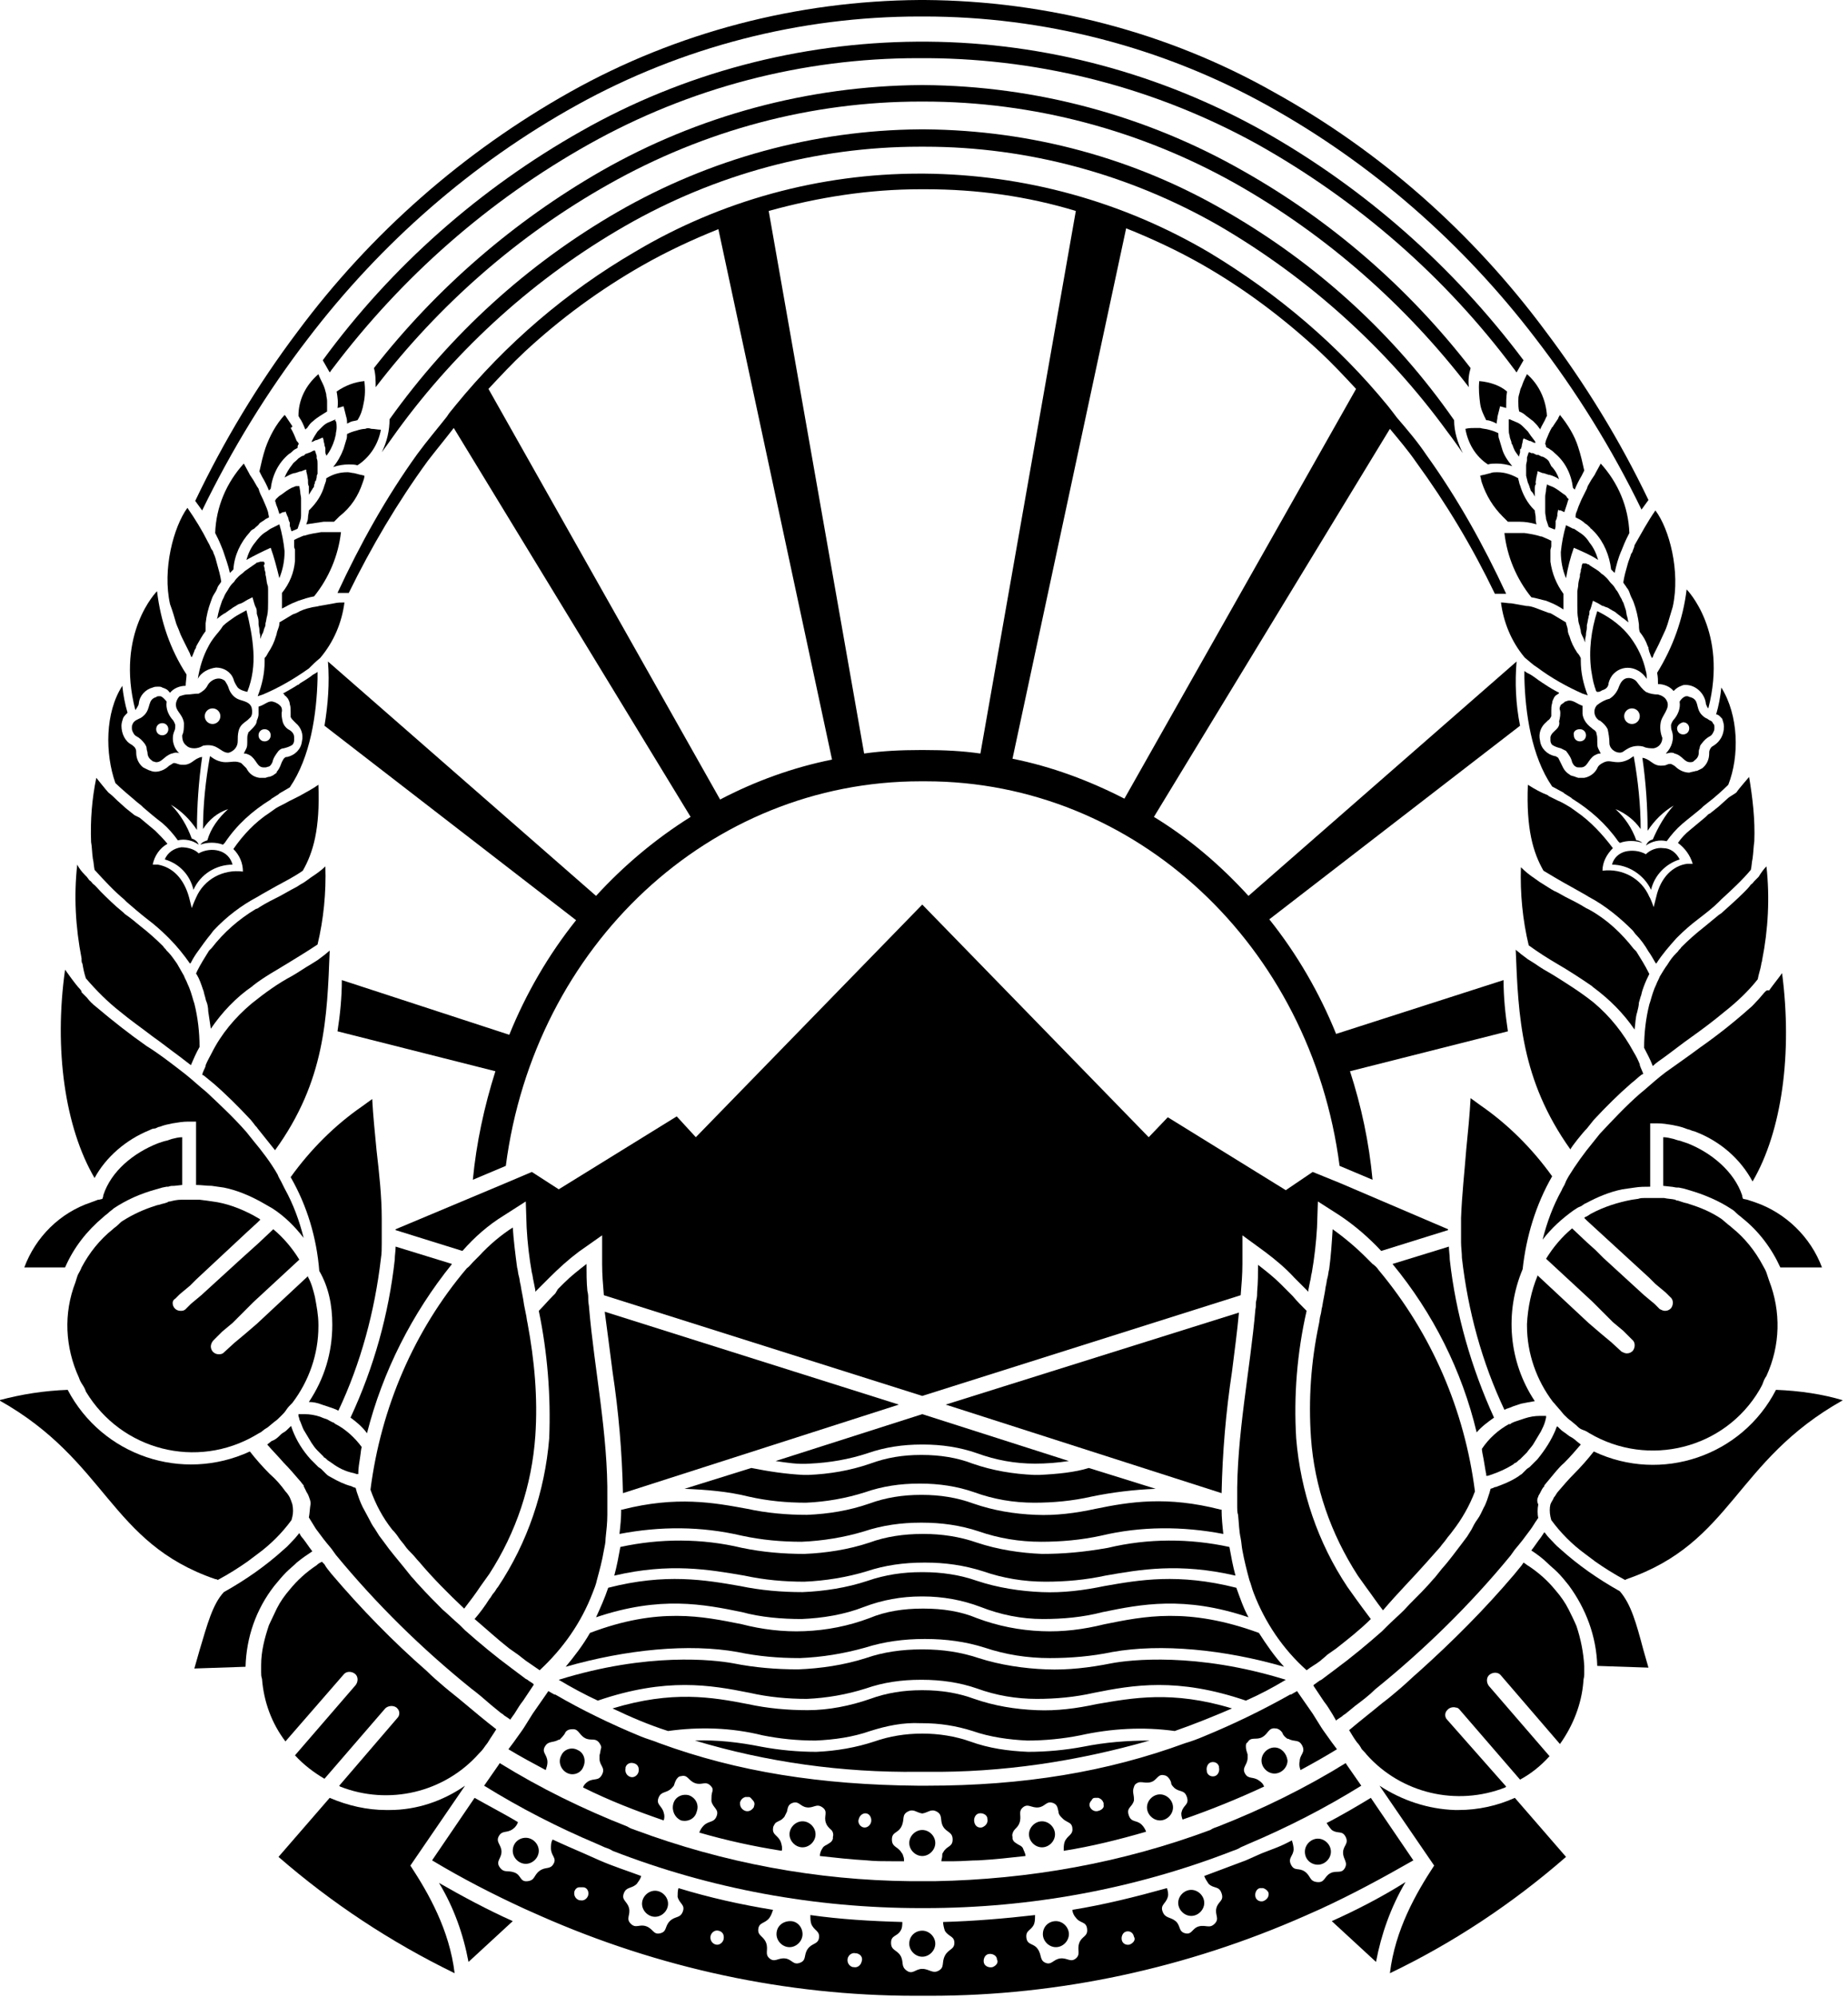 <svg width="213" height="230" viewBox="0 0 213 230" fill="none" xmlns="http://www.w3.org/2000/svg">
    <g clip-path="url(#clip0_998_5073)">
        <path d="M92.5 209.8C91.7 209.8 91 210.5 91 211.3C91 212.1 91.7 212.8 92.5 212.8C93.3 212.8 94 212.1 94 211.3C94 210.5 93.3 209.8 92.5 209.8Z" fill="black" />
        <path d="M24.701 73.4C24.401 73.8 24.201 74.1 24.001 74.5C23.401 75.6 23.001 76.9 22.801 78.2C23.201 77.4 24.101 77 24.901 76.9C25.801 76.9 26.601 77.4 26.901 78.2C27.001 78.6 27.201 78.9 27.401 79.2C27.701 79.5 28.101 79.6 28.501 79.7C29.101 78.2 29.301 76.6 29.201 75C29.101 73.4 28.801 71.9 28.401 70.3C28.401 70.3 27.101 71 27.001 71.1C26.601 71.4 26.101 71.7 25.701 72.1C25.401 72.6 25.001 73 24.701 73.4Z" fill="black" />
        <path d="M25.2 70.5C25.1 70.8 25.1 71.1 25 71.3L25.5 70.9L25.8 70.7L26 70.6C26.1 70.5 26.3 70.4 26.4 70.3C26.6 70.2 26.8 70 27 69.9C27.2 69.8 27.3 69.7 27.5 69.6L27.8 69.5L28 69.4L28.5 69.1L29.1 68.8L29.3 69.5L29.4 69.8L29.5 70C29.6 70.2 29.6 70.4 29.6 70.6V70.7C29.7 71 29.8 71.3 29.8 71.6C29.8 71.7 29.8 71.8 29.8 71.9C29.8 72.1 29.9 72.3 29.9 72.6C29.9 72.6 29.9 72.6 29.9 72.7C29.9 72.9 30 73.1 30 73.3C30 73.4 30 73.5 30 73.6C30.1 73.4 30.1 73.3 30.2 73.1C30.2 73 30.3 73 30.3 72.9C30.4 72.7 30.4 72.5 30.5 72.3C30.6 72.1 30.6 72 30.6 71.8C30.7 71.5 30.7 71.2 30.8 70.9C30.9 70.4 30.9 69.9 30.9 69.4C30.9 69.1 30.9 68.9 30.9 68.6V68.3C30.9 68.2 30.9 68 30.9 67.9C30.9 67.7 30.9 67.5 30.8 67.3C30.7 66.9 30.7 66.5 30.6 66.2V66C30.6 65.9 30.5 65.7 30.5 65.6V65.5L30.4 65.1L30.5 65C30.5 64.9 30.5 64.8 30.4 64.7H30.3H30.2H30.1H30L29.7 64.8H29.6L29.5 64.9L29.2 65.1C28.9 65.3 28.5 65.6 28.2 65.8L28.1 65.9C27.9 66.1 27.7 66.2 27.5 66.4C27.3 66.6 27.1 66.8 27 67L26.8 67.2C26.6 67.4 26.4 67.7 26.3 67.9C26.1 68.2 25.9 68.5 25.8 68.8L25.6 69.2C25.5 69.5 25.4 69.8 25.3 70.1L25.2 70.5Z" fill="black" />
        <path d="M20.2 149.6L20.7 149.1L21.3 148.6L21.9 148.1L22.5 147.5L22.6 147.4L28.5 141.9L29.7 140.8L30 140.5L29.9 140.4C29.7 140.3 29.4 140.1 29.2 140C27.7 139.2 26.1 138.6 24.5 138.4L23.8 138.3L23 138.2H22.6H22.1H21.7H20.9C20.4 138.2 20 138.3 19.6 138.4C19.5 138.4 19.4 138.4 19.3 138.5L19 138.6L18.6 138.7C18.4 138.8 18.1 138.8 17.9 138.9C16.6 139.3 15.3 139.9 14.2 140.6C14 140.7 13.8 140.9 13.6 141.1C13.4 141.3 13.2 141.4 13 141.6C11.5 142.8 10.3 144.3 9.4 146C9.3 146.3 9.1 146.6 9 146.8C8.9 147 8.8 147.4 8.7 147.7C7.3 151.3 7.5 155.2 9.1 158.7C9.2 159 9.3 159.2 9.5 159.5C9.7 159.8 9.8 160 9.9 160.3C14 167.1 22.7 169.3 29.5 165.3C29.8 165.1 30.1 165 30.3 164.8C30.5 164.6 30.8 164.5 31 164.3L31.6 163.8C31.9 163.6 32.1 163.4 32.4 163.1C32.7 162.8 32.8 162.7 33 162.4C33.2 162.1 33.4 161.9 33.6 161.7L33.7 161.6C35.6 159.1 36.7 156 36.7 152.8C36.7 152.7 36.7 152.6 36.7 152.6C36.7 151.5 36.5 150.5 36.3 149.4C36.1 148.6 35.9 147.8 35.5 147.1V147L29.6 152.5L28.9 153.1L28.2 153.7L27.6 154.2L27 154.7L25.8 155.8C25.6 156 25.4 156 25.2 156C24.7 156 24.3 155.6 24.3 155.1C24.3 154.9 24.4 154.6 24.6 154.4L25.6 153.4L26.2 152.9L26.8 152.4L27.8 151.4L28.5 150.7L29.2 150L34.5 145.1C33.7 143.8 32.7 142.6 31.5 141.6L29.8 143.2L28.8 144.1L27.8 145L23.2 149.2L22.6 149.7L22 150.2L21.4 150.8C21.2 151 21 151 20.8 151C20.3 151 19.9 150.6 19.9 150.1C19.9 149.9 20 149.7 20.2 149.6Z" fill="black" />
        <path d="M31.2 92.1L31.3 92C31.6 91.8 31.8 91.7 32.1 91.5L32.2 91.4L33.4 90.7C35.8 87.2 36.5 82.2 36.6 78.2C36.6 77.9 36.6 77.6 36.6 77.4L36.3 77.6L36.1 77.7C35.6 78.1 35.1 78.4 34.6 78.7C34.5 78.8 34.4 78.9 34.3 78.9C33.7 79.3 33.1 79.6 32.6 79.9C32.7 79.9 32.8 80 32.8 80.1C33 80.2 33.1 80.4 33.2 80.5C33.3 80.7 33.4 80.9 33.4 81.1C33.5 81.4 33.5 81.7 33.5 82C33.5 82.1 33.5 82.2 33.5 82.3C33.5 82.4 33.5 82.5 33.5 82.6C33.6 82.8 33.7 82.9 33.9 83.1L34.1 83.3C34.7 83.8 35 84.6 34.8 85.4C34.7 86.3 34 87 33.1 87.2H33C32.9 87.2 32.8 87.3 32.7 87.4C32.6 87.6 32.5 87.7 32.4 88C32.3 88.3 32.1 88.7 31.9 88.9V89C31.8 89.1 31.6 89.2 31.5 89.3C31.3 89.4 31.1 89.5 30.9 89.5L30.6 89.6H30.2C30.1 89.6 30 89.6 29.9 89.6C29.2 89.5 28.7 89.1 28.4 88.5C28.2 88.3 28 88.1 27.8 87.9C27.1 87.6 26.8 87.8 26 87.8C25.5 87.8 24.9 87.6 24.5 87.3L24.2 87.1C23.7 89.9 23.4 92.7 23.4 95.5C24.1 94.4 25.1 93.6 26.3 93.2C25.2 94.2 24.3 95.4 23.9 96.8C23.6 96.9 23.3 97 23.1 97.3C23.9 97 24.9 97 25.7 97.3L25.9 97.1C27.3 95 29.1 93.4 31.2 92.1Z" fill="black" />
        <path d="M33.7 49.1C33.5 48.8 33.3 48.5 33.1 48.2L32.9 47.9L32.8 47.8C31.8 48.9 31.1 50.2 30.6 51.6C30.3 52.5 30.1 53.4 29.9 54.3L30.2 54.9C30.5 55.4 30.8 56 31 56.5L31.2 56.3C31.4 54.7 32.1 53.3 33.3 52.3C33.5 52.2 33.7 52 33.8 51.9C33.9 51.8 34.1 51.7 34.3 51.6V51.5C34.3 51.5 34.3 51.3 34.4 51.2C34.5 51.1 34.3 50.9 34.2 50.8C34 50.3 33.8 49.8 33.5 49.3C33.7 49.2 33.7 49.1 33.7 49.1Z" fill="black" />
        <path d="M34.4 47.9C34.4 48 34.5 48 34.5 48.1C34.8 48.5 35 49 35.2 49.5C35.2 49.4 35.3 49.4 35.4 49.3C35.6 49 35.8 48.7 36.1 48.5C36.3 48.3 36.6 48.1 36.9 47.9C37.2 47.7 37.4 47.6 37.7 47.4C37.7 47 37.7 46.6 37.7 46.2C37.7 45.9 37.6 45.7 37.6 45.4C37.5 45 37.4 44.6 37.2 44.2C37.1 44 36.8 43.4 36.7 43.1C35.2 44.4 34.4 46.1 34.4 47.9Z" fill="black" />
        <path d="M38.7 48.3C38.5 48.4 38.2 48.5 38 48.6C37.7 48.7 37.4 48.9 37.2 49.1C37 49.3 36.8 49.5 36.6 49.7C36.4 50 36.2 50.3 36 50.7L35.9 50.9H36L36.4 50.7H36.5L37.2 50.4L37.3 50.7V50.8L37.4 51.2V51.3L37.5 51.6C37.5 51.7 37.5 51.8 37.5 51.8V52C37.5 52.1 37.5 52.3 37.6 52.4C37.6 52.4 37.6 52.4 37.6 52.5L37.7 52.4C38 52 38.2 51.6 38.4 51.1L38.5 50.8C38.6 50.6 38.6 50.4 38.7 50.1C38.7 49.8 38.8 49.6 38.8 49.3C38.8 49 38.8 48.7 38.7 48.5C38.6 48.5 38.6 48.4 38.7 48.3Z" fill="black" />
        <path d="M52.1 145.6L45.6 143.6C45.6 144.1 45.5 144.6 45.5 145.1C44.8 151.4 43.1 157.5 40.4 163.3C41.1 163.8 41.8 164.4 42.3 165.1C44.1 158 47.5 151.3 52.1 145.6Z" fill="black" />
        <path d="M79.4 206.8C78.6 206.6 77.8 207 77.6 207.8C77.4 208.6 77.8 209.4 78.5 209.7C79.3 209.9 80.1 209.5 80.3 208.7C80.6 207.9 80.2 207.1 79.4 206.8Z" fill="black" />
        <path d="M66.601 201.6C65.901 201.2 65.001 201.5 64.701 202.2C64.301 202.9 64.601 203.8 65.301 204.2C66.001 204.6 66.901 204.3 67.201 203.6C67.601 202.8 67.301 201.9 66.601 201.6Z" fill="black" />
        <path d="M35.601 174.8L36.401 176.1L37.301 177.3L37.701 177.8L38.201 178.4L38.701 179.1C43.401 184.8 48.601 189.9 54.301 194.5C55.101 195.1 55.801 195.7 56.601 196.4L57.701 197.3L58.001 197.5L58.101 197.6L58.701 198L58.801 198.1L59.301 197.4L59.801 196.6L60.001 196.3L60.301 195.9L61.501 194.1V194C61.301 193.8 61.001 193.7 60.801 193.5L60.601 193.4L59.801 192.8L59.001 192.2C57.101 190.8 55.301 189.3 53.601 187.8C53.401 187.6 53.201 187.4 53.001 187.2C52.301 186.6 51.701 186 51.001 185.4C50.101 184.5 49.201 183.6 48.301 182.6C48.001 182.3 47.701 181.9 47.401 181.6L46.601 180.6C45.801 179.6 45.001 178.7 44.301 177.7L43.701 176.9L43.201 176.1C42.901 175.7 42.701 175.3 42.501 174.9C42.301 174.5 42.001 174 41.801 173.6C41.501 173 41.301 172.4 41.101 171.8C41.101 171.7 41.001 171.5 41.001 171.4L40.701 171.3L40.501 171.2C39.701 171 38.901 170.6 38.201 170.2C38.001 170.1 37.801 170 37.601 169.8L37.401 169.6L37.201 169.4L37.001 169.2L36.701 169C36.601 168.9 36.601 168.9 36.501 168.8L36.401 168.7C36.201 168.5 36.001 168.3 35.801 168.1C34.901 167.1 34.201 166 33.701 164.7C33.701 164.6 33.601 164.5 33.601 164.4C33.601 164.3 33.601 164.3 33.501 164.3L33.301 164.5C33.101 164.7 32.901 164.9 32.701 165C32.501 165.1 32.301 165.3 32.101 165.5C31.901 165.7 31.601 165.9 31.301 166L30.801 166.4C31.401 167.1 32.101 167.8 32.701 168.5C33.301 169.1 33.901 169.8 34.501 170.5C34.701 170.7 34.801 170.9 35.001 171.1V171.2C35.101 171.4 35.201 171.6 35.301 171.8C35.301 171.9 35.401 171.9 35.401 172C35.501 172.1 35.501 172.2 35.601 172.4C35.701 172.7 35.801 172.9 35.801 173.2C35.701 173.8 35.701 174.3 35.601 174.8Z" fill="black" />
        <path d="M42.1 49.4C41.8 49.4 41.4 49.5 41.1 49.6C40.7 49.7 40.4 49.8 40 50C40 50.2 40 50.5 39.9 50.7C39.8 51 39.7 51.4 39.6 51.7C39.3 52.5 38.9 53.2 38.4 53.8C39 53.6 39.6 53.5 40.2 53.5C40.5 53.5 40.9 53.5 41.2 53.6C42.6 52.7 43.6 51.2 43.9 49.5C43.5 49.5 43.2 49.4 42.8 49.4C42.5 49.3 42.3 49.3 42.1 49.4Z" fill="black" />
        <path d="M36.901 75.8C38.501 73.9 39.401 71.7 39.701 69.4C39.301 69.4 38.901 69.4 38.501 69.5C37.901 69.6 37.401 69.7 36.801 69.8C36.501 69.9 36.101 69.9 35.801 70C35.301 70.1 34.701 70.3 34.201 70.6C34.001 70.7 33.901 70.7 33.701 70.8C33.201 71.1 32.701 71.4 32.201 71.7V71.8C32.201 72.1 32.101 72.3 32.001 72.6C31.901 72.8 31.901 73.1 31.801 73.3C31.601 74 31.301 74.6 30.901 75.2C30.801 75.4 30.701 75.6 30.501 75.8V76.2C30.501 77.6 30.201 78.9 29.701 80.2L30.301 80C32.201 79.2 33.901 78.2 35.601 77C36.001 76.6 36.401 76.2 36.901 75.8Z" fill="black" />
        <path d="M38.801 45.1C38.901 45.7 39.001 46.3 38.901 47L39.601 46.8L39.701 47.2L39.901 48C40.001 48.3 40.001 48.5 40.001 48.8L40.401 48.6C40.601 48.5 40.901 48.5 41.201 48.4C41.601 47.8 41.801 47.1 41.901 46.5C42.101 45.6 42.101 44.8 42.001 43.9C40.901 44 39.801 44.4 38.801 45.1Z" fill="black" />
        <path d="M34.6 101.9C34.2 102.2 33.7 102.4 33.2 102.7L32.3 103.2C31.5 103.6 30.7 104 29.9 104.5C29.8 104.6 29.6 104.7 29.5 104.7C27.5 105.9 25.8 107.4 24.4 109.2L24.1 109.5C23.6 110.3 23.1 111.1 22.7 111.9C22.7 112 22.6 112.1 22.6 112.1C22.6 112.2 22.7 112.3 22.7 112.3C23 112.8 23.2 113.4 23.4 114C23.5 114.2 23.5 114.4 23.6 114.7C23.7 115 23.7 115.2 23.8 115.4C23.9 115.6 24 116.1 24 116.5C24.1 117.2 24.2 117.8 24.3 118.5C25.6 116.6 27.2 114.9 29.1 113.6L29.2 113.5C30.5 112.5 31.8 111.8 33.1 111C34.4 110.2 35.4 109.6 36.6 108.8C37.3 105.9 37.6 102.8 37.5 99.8C37 100.3 36.4 100.7 35.8 101.1C35.4 101.4 35 101.7 34.6 101.9Z" fill="black" />
        <path d="M24.601 124.8C26.101 126.1 27.501 127.5 28.901 129L29.301 129.5C29.401 129.7 29.601 129.8 29.701 130C30.101 130.5 31.301 132 31.701 132.5C37.501 124.5 37.701 117.2 38.001 109.5L37.401 110L36.601 110.6L35.801 111.1C35.101 111.5 34.401 112 33.701 112.4C32.001 113.3 30.501 114.4 29.001 115.6C27.101 117.2 25.501 119.1 24.401 121.3C24.201 121.7 23.901 122.2 23.701 122.7V122.8C23.601 123.1 23.401 123.4 23.301 123.8L23.501 123.9L24.601 124.8Z" fill="black" />
        <path d="M29 84C28.8 84.2 28.7 84.3 28.6 84.4V84.5C28.5 84.7 28.5 84.9 28.5 85.2V85.5C28.5 85.7 28.5 86 28.4 86.2C28.3 86.4 28.2 86.6 28.1 86.8H28.2C28.4 86.8 28.6 86.9 28.8 87C29.6 87.5 29.6 88.4 30.4 88.4H30.6C30.7 88.4 30.9 88.3 31 88.3C31.2 88.2 31.3 88 31.4 87.8C31.5 87.3 31.8 86.9 32.1 86.5C32.3 86.3 32.5 86.2 32.7 86.2C33.1 86.1 33.4 86 33.7 85.8C33.8 85.7 33.9 85.5 33.9 85.3C33.9 85.2 33.9 85 33.9 84.9C33.9 84.5 33.6 84.2 33.2 84C32.9 83.8 32.7 83.5 32.6 83.2C32.5 82.8 32.4 82.3 32.5 81.9C32.5 81.7 32.5 81.5 32.3 81.3C32.2 81.2 32.1 81.1 31.9 81C31.8 81 31.8 80.9 31.7 80.9C31.6 80.9 31.5 80.8 31.3 80.8C30.8 80.8 30.5 81.2 29.8 81.4C29.8 81.4 29.8 81.4 29.8 81.5C29.8 81.6 29.8 81.6 29.8 81.7C29.8 81.9 29.8 82.1 29.8 82.3C29.8 82.5 29.7 82.8 29.6 83C29.6 83.4 29.3 83.7 29 84ZM30.5 84C30.9 84 31.2 84.3 31.2 84.7C31.2 85.1 30.9 85.4 30.5 85.4C30.1 85.4 29.8 85.1 29.8 84.7C29.8 84.3 30.1 84 30.5 84C30.5 83.9 30.5 83.9 30.5 84Z" fill="black" />
        <path d="M21.5 85.9C21.7 86.1 22 86.2 22.399 86.2C22.7 86.2 23.099 86.1 23.399 85.9C23.899 85.8 24.5 85.8 25 86.1C25.399 86.3 25.899 86.8 26.399 86.7C27 86.5 27.399 86 27.399 85.4C27.399 85 27.399 84.6 27.5 84.2C27.599 83.8 27.799 83.5 28.2 83.2C28.5 83 28.7 82.8 28.899 82.6C29.099 82.3 29.099 81.9 29 81.5C28.799 80.9 28.2 80.8 27.599 80.6C27 80.4 26.599 79.9 26.399 79.4C26.299 79 26.099 78.7 25.899 78.4C25.599 78.2 25.299 78.1 24.899 78.2C24.5 78.3 24.099 78.6 23.899 79C23.7 79.4 23.299 79.7 22.899 79.9C22.399 79.9 22 80 21.599 80C21.299 80 21 80.1 20.7 80.2C20.399 80.5 20.2 81 20.299 81.4C20.399 82 21.099 82.4 21.2 83.3C21.2 83.8 21.2 84.3 21 84.7C21 85.2 21.099 85.6 21.5 85.9ZM24.5 81.6C25 81.6 25.399 82 25.399 82.5C25.399 83 25 83.4 24.5 83.4C24 83.4 23.599 83 23.599 82.5C23.599 82 24 81.6 24.5 81.6Z" fill="black" />
        <path d="M31.2 60.9C31 61 30.8 61.2 30.6 61.3C30.1 61.6 29.7 62.1 29.4 62.5C28.9 63.1 28.6 63.8 28.4 64.5C29.3 64 30.3 63.5 31.2 63.1C31.6 64.2 31.9 65.4 32.2 66.6C32.6 65.6 32.8 64.6 32.8 63.5C32.7 62.5 32.5 61.4 32.2 60.4L31.4 60.8L31.2 60.9Z" fill="black" />
        <path d="M41.801 55.6C41.901 55.3 42.001 55.1 42.001 54.8C41.701 54.7 41.501 54.7 41.201 54.6L40.801 54.5C40.601 54.5 40.301 54.4 40.101 54.4H40.001C39.201 54.4 38.401 54.6 37.601 55.1V55.2C37.601 55.4 37.501 55.6 37.401 55.9C37.101 57 36.501 57.9 35.701 58.7L35.601 58.8C35.601 59.1 35.501 59.3 35.501 59.6C35.501 59.9 35.401 60.1 35.301 60.4C36.001 60.3 36.601 60.2 37.301 60.1H38.001H38.501C38.701 59.9 38.901 59.7 39.101 59.5C40.501 58.4 41.301 57.1 41.801 55.6Z" fill="black" />
        <path d="M31.801 57.5L31.701 57.7C31.801 57.9 31.801 58.1 31.901 58.3C32.001 58.5 32.101 58.9 32.201 59.2L32.601 59H32.701H32.801L32.901 58.9L33.101 59.4L33.201 59.6L33.301 60L33.401 60.2C33.401 60.3 33.401 60.3 33.401 60.4C33.401 60.4 33.401 60.4 33.401 60.5V60.6C33.501 60.8 33.501 61 33.601 61.2L34.101 61L34.301 60.9C34.401 60.6 34.501 60.3 34.601 60C34.701 59.7 34.701 59.5 34.701 59.2C34.701 58.9 34.701 58.7 34.701 58.4V58C34.701 57.8 34.701 57.6 34.701 57.4C34.701 57.2 34.601 56.9 34.601 56.6L34.501 56H34.101L33.601 56.2C33.201 56.4 32.801 56.7 32.401 57C32.201 57.1 32.001 57.3 31.801 57.5Z" fill="black" />
        <path d="M32.9 69.9C33.4 69.6 33.9 69.4 34.4 69.2C35 69 35.6 68.8 36.2 68.7C37.9 66.6 39 64 39.3 61.3H38.4H38.3C38 61.3 37.7 61.3 37.4 61.3H37C36.4 61.4 35.7 61.5 35.1 61.7H35C34.8 61.8 34.5 61.9 34.3 62L33.9 62.2C33.9 62.3 33.9 62.4 33.9 62.6C33.9 62.7 33.9 62.8 33.9 62.8C33.9 63 33.9 63.1 34 63.3C34 63.3 34 63.3 34 63.4C34 63.6 34 63.8 34 64C34 64.2 34 64.4 34 64.6C33.9 65.9 33.4 67.2 32.5 68.3C32.5 68.9 32.5 69.5 32.5 70.1L32.9 69.9Z" fill="black" />
        <path d="M35.501 52.2L35.201 52.3L35.001 52.5H34.901L34.701 52.6L34.401 52.8L34.201 53C34.001 53.2 33.801 53.3 33.701 53.5C33.301 54 33.001 54.5 32.801 55C33.201 54.8 33.501 54.6 33.901 54.5H34.001L34.601 54.3H34.701L35.201 54.1H35.301V54.3L35.401 54.7L35.501 55.3V55.5V55.6C35.501 55.6 35.501 55.9 35.601 56V56.1C35.601 56.1 35.601 56.1 35.601 56.2C35.601 56.3 35.601 56.4 35.601 56.5C35.601 56.6 35.601 56.7 35.601 56.8C35.601 56.9 35.601 56.9 35.601 57C35.701 56.8 35.801 56.7 35.901 56.5C36.001 56.4 36.001 56.3 36.101 56.2C36.201 56.1 36.201 56 36.201 55.9C36.201 55.8 36.301 55.7 36.301 55.6C36.301 55.5 36.301 55.4 36.401 55.4L36.501 55C36.501 54.9 36.501 54.7 36.601 54.6C36.601 54.6 36.601 54.4 36.601 54.3C36.601 54.2 36.601 53.8 36.601 53.6V53.4C36.601 53.2 36.601 53 36.501 52.8V52.7V52.5L36.401 52.2L36.301 51.9H36.201L35.901 52H36.001L35.501 52.2Z" fill="black" />
        <path d="M22.9 98.3C22.4 97.8 21.6 97.6 20.9 97.6C20.1 97.7 19.3 98.2 19 99C20.7 99.5 21.9 100.8 22.3 102.5C23.1 100.7 24.9 99.6 26.8 99.6C26.6 98.8 26 98.2 25.2 98C24.5 97.8 23.6 97.9 22.9 98.3Z" fill="black" />
        <path d="M11.901 140.2C12.101 140 12.301 139.9 12.501 139.7C12.701 139.5 12.901 139.4 13.101 139.2C14.601 138.2 16.201 137.5 18.001 137L18.701 136.8L19.201 136.7H19.401C19.601 136.6 19.901 136.6 20.101 136.6L21.001 136.5V133.2V131C20.601 131 20.201 131.1 19.801 131.2L19.501 131.3C19.301 131.4 19.101 131.4 18.801 131.5L18.201 131.7C15.401 132.8 12.801 134.9 11.901 137.7V137.8L11.801 138.1L11.401 138.2H11.301L10.501 138.5C6.901 139.7 4.101 142.5 2.801 146H7.501C8.501 143.7 10.001 141.8 11.901 140.2Z" fill="black" />
        <path d="M17.2 130.2C17.399 130.1 17.599 130 17.799 130C18 130 18.2 129.8 18.399 129.8C18.899 129.6 19.399 129.5 19.899 129.4C20.5 129.3 21.099 129.2 21.7 129.2H22.599V136.5C23.2 136.5 23.799 136.6 24.399 136.6L25.099 136.7L25.799 136.8C27.299 137.1 28.7 137.7 30 138.4C30.2 138.5 30.5 138.7 30.7 138.8C30.899 138.9 31.2 139.1 31.399 139.2C32.8 140.1 33.999 141.3 34.999 142.6C34.499 140.6 33.8 138.7 32.8 136.9L32.4 136.1C32.3 135.9 32.099 135.6 32 135.3C31.2 133.9 30.2 132.6 29.2 131.4L28.799 130.9L28.399 130.4C27 128.8 25.399 127.3 23.799 125.8L23.2 125.3C22.399 124.6 21.599 123.9 20.799 123.3C19.5 122.3 18.2 121.3 16.899 120.5C14.899 119.1 12.999 117.6 11.1 116C10.7 115.7 10.3 115.3 10 114.9L9.4 114.3C9.4 114.3 9.4 114.3 9.4 114.2C9.3 114 9.1 113.8 9 113.7C8.5 113.1 8 112.4 7.5 111.7C6.2 120.9 7.5 129.9 10.899 135.7C12.2 133.3 14.499 131.3 17.2 130.2Z" fill="black" />
        <path d="M9.501 111C9.601 111.6 9.701 112.1 9.901 112.7C11.101 114.1 12.401 115.4 13.801 116.5C15.001 117.5 16.301 118.4 17.601 119.4C18.601 120.1 19.601 120.9 20.701 121.7C21.101 122 21.601 122.4 22.001 122.7C22.301 122 22.601 121.3 23.001 120.6C23.001 118.9 22.801 117.2 22.401 115.6L22.301 115.3C22.101 114.6 21.901 113.9 21.601 113.3C21.501 113 21.301 112.7 21.201 112.4C20.901 111.9 20.701 111.5 20.401 111C20.101 110.6 19.801 110.1 19.401 109.7C19.301 109.6 19.301 109.6 19.201 109.5C19.101 109.3 18.901 109.2 18.801 109C18.001 108.2 17.101 107.4 16.201 106.7C15.601 106.2 15.001 105.7 14.401 105.3L14.201 105.1C13.201 104.3 12.301 103.4 11.601 102.7C11.301 102.4 11.001 102 10.701 101.8C10.601 101.7 10.501 101.5 10.301 101.4L10.001 101C9.901 100.9 9.901 100.9 9.801 100.8C9.401 100.4 9.101 100 8.901 99.6C8.501 103.2 8.701 106.8 9.401 110.4C9.401 110.7 9.401 110.9 9.501 111Z" fill="black" />
        <path d="M39.6 192.9C39.9 192.5 40.5 192.5 40.9 192.8C41.3 193.1 41.3 193.7 41 194.1L34 202.2C35 203.3 36.2 204.2 37.4 204.9L44.4 196.8C44.7 196.5 45.3 196.4 45.7 196.7L45.8 196.8C46.1 197.1 46.1 197.6 45.8 197.9L39.1 205.7L39.2 205.8C44.8 208 51.2 206.5 55.2 202C55.4 201.8 55.6 201.6 55.8 201.3C56 201 56.2 200.8 56.3 200.6C56.6 200.1 56.9 199.7 57.2 199.2C55.9 198.2 54.6 197.1 53.4 196.1C52.7 195.5 51.9 194.9 51.2 194.3C50.5 193.7 49.8 193.1 49.2 192.5C45.3 189.1 41.6 185.3 38.2 181.3C37.9 180.9 37.6 180.6 37.4 180.2C37.3 180.1 37.2 180 37.1 179.9C36.9 180 36.7 180.1 36.5 180.3C35.3 181.1 34.3 182 33.4 183.1C32.8 183.8 32.3 184.5 31.9 185.3C31.6 185.9 31.3 186.6 31 187.2C30.5 188.7 30.1 190.2 30.1 191.8C30.1 192.1 30.1 192.4 30.1 192.6C30.1 192.9 30.1 193.1 30.2 193.4C30.4 196 31.3 198.5 32.9 200.6L39.6 192.9Z" fill="black" />
        <path d="M10.7 98.9C10.8 99.3 10.8 99.7 10.9 100.2C12 101.4 13.1 102.6 14.3 103.6L14.6 103.9C15.3 104.5 16.1 105.2 17 105.9C17.8 106.5 18.6 107.2 19.3 107.9L19.5 108.1C20.4 109 21.2 110 21.9 111L22 110.9C22.2 110.5 22.5 110 22.8 109.6C23.3 108.9 23.8 108.2 24.3 107.6L24.6 107.2C26.1 105.6 27.8 104.3 29.7 103.3L30.2 103C30.7 102.7 31.3 102.4 31.8 102.1C32.9 101.5 33.9 101 34.9 100.3C36.1 98.2 36.9 95.5 36.7 90.4C36 90.9 35.2 91.3 34.5 91.7L34.3 91.8L33.3 92.3C32.8 92.6 32.3 92.8 31.8 93.1L31.1 93.6C29.4 94.7 28 96.2 26.9 97.8C27.6 98.5 28 99.4 28 100.4C25.7 100.1 23.5 101.3 22.6 103.4C22.4 103.8 22.1 104.6 22.1 104.6L21.8 103.4C21.2 101.2 19.9 99.9 18.2 99.6H17.6C17.8 98.6 18.4 97.7 19.3 97.2C18.9 96.7 18.4 96.2 17.9 95.7C17.3 95.2 16.7 94.7 16.1 94.2L15.7 94L15.5 93.9L14.5 93.1L13.5 92.2C13.2 91.9 12.9 91.6 12.5 91.3C12.3 91.1 11.1 89.6 11.1 89.6C10.6 92 10.4 94.5 10.5 97C10.6 97.5 10.6 98.2 10.7 98.9Z" fill="black" />
        <path d="M33 181.1C33.4 180.7 33.8 180.4 34.2 180C34.8 179.5 35.4 179.1 36 178.7C35.6 178.2 35.3 177.7 34.9 177.2C34.7 177 34.6 176.8 34.5 176.6L34 177.2C33.6 177.6 33.2 178.1 32.7 178.5C30.6 180.4 28.3 182 25.8 183.4C24.5 184.8 23.9 187.1 23 190.1C22.8 190.8 22.6 191.5 22.4 192.2L28.3 192C28.4 188.6 29.5 185.4 31.6 182.7C32.1 182.1 32.5 181.6 33 181.1Z" fill="black" />
        <path d="M15.799 92.4L16.299 92.8L16.499 93C17.199 93.6 17.899 94.2 18.699 94.8C19.399 95.4 19.999 96.1 20.499 96.8C21.299 96.6 22.199 96.8 22.899 97.3C22.799 97 22.499 96.7 22.099 96.6C21.599 95.2 20.799 93.8 19.699 92.7C20.899 93.4 21.899 94.4 22.699 95.6C22.699 92.8 22.899 90 23.299 87.2C23.099 87.2 22.899 87.3 22.699 87.4C22.299 87.6 21.899 88.1 21.199 88.1C20.999 88.1 20.699 88.1 20.499 88C20.399 88 20.299 87.9 20.099 87.9H19.999C19.799 88 19.699 88.1 19.499 88.2C19.099 88.6 18.499 88.9 17.899 88.9C17.599 88.9 17.399 88.8 17.099 88.7C16.899 88.6 16.699 88.5 16.499 88.4C15.999 88 15.699 87.4 15.699 86.7C15.699 86.5 15.699 86.4 15.599 86.2C15.499 86 15.299 85.9 15.199 85.8C14.399 85.4 13.999 84.5 13.999 83.6C13.999 83.3 14.099 83 14.199 82.7C14.299 82.5 14.499 82.3 14.699 82.1C14.399 81.1 14.199 80 14.099 79C12.099 82.1 12.099 86.8 13.299 90.2C13.999 90.9 14.999 91.7 15.799 92.4Z" fill="black" />
        <path d="M47.3 214.9L53.6 205.7C51 207.5 48 208.5 44.9 208.5H44.5C42.3 208.5 40.1 208 38 207.1L32.1 213.9C38.2 219.2 45 223.7 52.4 227.3C51.8 222.3 49.4 218.1 47.3 214.9Z" fill="black" />
        <path d="M15.8 81.5C15.9 81.3 16 81.2 16 81C16.1 80.1 16.8 79.4 17.6 79.2C17.8 79.1 18 79.1 18.2 79.1C18.4 79.1 18.6 79.1 18.7 79.2C19 79.3 19.3 79.4 19.5 79.7L19.6 79.8C20 79.3 20.7 79 21.4 79C21.4 78.6 21.5 78.1 21.5 77.7C19.6 74.8 18.5 71.5 18.1 68.1C18.1 68.1 13.3 72.9 15.6 81.8L15.8 81.5Z" fill="black" />
        <path d="M18.501 80.2C18.401 80.2 18.401 80.2 18.301 80.2C18.201 80.2 18.101 80.2 18.001 80.3C17.001 80.6 17.401 81.5 16.701 82.3C16.501 82.5 16.301 82.7 16.001 82.8C15.801 82.9 15.601 83 15.501 83.1C15.401 83.2 15.301 83.3 15.301 83.4C15.201 83.5 15.201 83.7 15.201 83.8C15.201 84 15.201 84.1 15.301 84.3C15.401 84.5 15.501 84.7 15.701 84.8C16.101 85 16.401 85.3 16.701 85.7C16.801 85.9 16.901 86 16.901 86.2C16.901 86.4 17.001 86.6 17.001 86.7C17.001 87.1 17.201 87.4 17.501 87.6L17.601 87.7C17.701 87.7 17.901 87.8 18.001 87.8C18.701 87.8 18.901 87.1 19.801 86.8C19.901 86.8 20.101 86.7 20.201 86.7C20.401 86.7 20.601 86.7 20.701 86.8C20.001 86.2 19.701 85.1 20.101 84.2C20.201 84 20.201 83.8 20.201 83.5C20.101 83.2 20.001 83 19.801 82.8C19.401 82.3 19.101 81.6 19.201 80.9V80.8C19.001 80.6 18.801 80.3 18.501 80.2ZM19.401 84C19.401 84.4 19.101 84.7 18.701 84.7C18.301 84.7 18.001 84.4 18.001 84C18.001 83.6 18.301 83.3 18.701 83.3C19.101 83.3 19.401 83.6 19.401 84Z" fill="black" />
        <path d="M25.1 182C26.4 181.3 27.5 180.6 28.5 179.9C28.9 179.6 29.3 179.3 29.7 179C31.2 177.9 32.5 176.6 33.6 175.1L33.7 174.7C33.8 174.3 33.8 173.8 33.7 173.3C33.6 173 33.5 172.7 33.4 172.5C33.3 172.3 33.1 172 32.9 171.8C32.4 171.1 31.8 170.4 31.1 169.8C30.3 169 29.5 168.1 28.8 167.2C21 170.8 11.8 167.7 7.8 160.1C5.1 160.2 2.5 160.6 -0.1 161.3C12.4 168.3 12.6 177.7 24.8 181.9C25 181.9 25.1 182 25.1 182Z" fill="black" />
        <path d="M54 226L59.1 221.3C56.2 220 53.4 218.5 50.6 216.9C52.3 219.7 53.4 222.8 54 226Z" fill="black" />
        <path d="M106.3 162.9L89.4 168.3C90.7 168.5 92 168.7 93.3 168.6C95.6 168.5 97.9 168.1 100 167.4C102 166.7 104.1 166.4 106.2 166.4H106.4C108.5 166.4 110.6 166.7 112.6 167.4C114.8 168.2 117 168.6 119.3 168.6C120.6 168.6 121.9 168.5 123.2 168.3L106.3 162.9Z" fill="black" />
        <path d="M70.601 158C71.301 162.6 71.701 167.3 71.801 172L103.601 161.8L69.701 151.1C70.001 153.4 70.301 155.6 70.601 158Z" fill="black" />
        <path d="M59.701 190.6L60.601 191.3L62.201 192.4C64.901 189.9 67.001 186.9 68.301 183.5C68.501 183 68.701 182.5 68.801 182C69.101 180.9 69.401 179.8 69.601 178.6C69.701 178.1 69.801 177.7 69.801 177.2C69.901 176.3 70.001 175.4 70.001 174.5C70.001 174.2 70.001 173.9 70.001 173.6C70.001 173.4 70.001 173.3 70.001 173.1C70.001 172.9 70.001 172.8 70.001 172.6C70.101 165.3 68.501 157.7 67.901 150.7C67.901 150.4 67.801 150.1 67.801 149.7C67.801 149.3 67.801 149.1 67.701 148.7C67.601 147.7 67.601 146.6 67.601 145.6C66.701 146.3 65.801 147 65.001 147.8C64.801 148 64.501 148.3 64.301 148.5L64.001 149C63.901 149.1 63.801 149.2 63.701 149.3C63.201 149.8 62.701 150.4 62.101 151C63.101 155.8 63.501 160.8 63.301 165.7C62.801 171.8 60.801 177.7 57.401 182.8C57.201 183 57.101 183.3 56.901 183.5C56.701 183.7 56.601 184 56.401 184.2C55.901 185 55.301 185.8 54.701 186.5C56.001 187.6 57.301 188.8 58.701 189.9L59.701 190.6Z" fill="black" />
        <path d="M46.001 177.2C46.201 177.5 46.501 177.8 46.701 178.1C46.901 178.4 47.201 178.7 47.501 179C47.801 179.3 48.001 179.6 48.301 179.9C49.901 181.8 51.701 183.6 53.501 185.3C54.201 184.4 54.801 183.6 55.401 182.7L55.901 182L56.401 181.3C59.501 176.5 61.301 171.1 61.701 165.4C62.001 161 61.601 156.7 60.801 152.4C60.701 152 60.701 151.7 60.601 151.3L60.401 150.3C60.301 149.5 60.101 148.7 60.001 148C59.901 147.7 59.901 147.3 59.801 147C59.701 146.7 59.701 146.3 59.601 146C59.401 144.5 59.201 142.9 59.101 141.4C57.701 142.3 56.401 143.4 55.201 144.7C55.001 144.9 54.701 145.2 54.501 145.4C54.301 145.6 54.101 145.9 53.801 146.1C47.701 153.3 43.901 162.2 42.701 171.6C43.301 173.3 44.101 174.8 45.201 176.2C45.601 176.6 45.801 176.9 46.001 177.2Z" fill="black" />
        <path d="M38.6 164L38.5 163.9C38.2 163.8 37.9 163.6 37.7 163.5C37.4 163.4 37.1 163.3 36.9 163.2C36.3 163 35.7 162.9 35.1 162.9H34.7H34.4V163V163.1C34.4 163.2 34.5 163.3 34.5 163.5C34.7 163.9 34.8 164.3 35 164.7C35.3 165.2 35.6 165.7 35.9 166.2C36.1 166.5 36.3 166.8 36.6 167.1C36.8 167.3 37 167.5 37.2 167.7L37.3 167.8C37.3 167.8 37.3 167.9 37.4 167.9C37.6 168 37.7 168.2 37.9 168.3L38.2 168.5C39 169.1 39.8 169.5 40.8 169.7L41.1 169.8H41.3C41.3 169.7 41.3 169.7 41.3 169.6C41.3 169.2 41.4 168.5 41.5 167.9C41.6 167.3 41.6 166.9 41.7 166.7C40.9 165.6 39.8 164.6 38.6 164Z" fill="black" />
        <path d="M38.3 152.6C38.3 155.8 37.4 158.8 35.6 161.5C36.1 161.5 36.6 161.6 37.1 161.8C37.4 161.9 37.7 162 38 162.1C38.3 162.2 38.6 162.3 38.8 162.4L39 162.5C41.6 157 43.2 151 43.9 145C44 144.4 44 143.8 44 143.2C44 142.9 44 142.6 44 142.4V142.3C44 142 44 141.7 44 141.4V140.4C44 137.8 43.7 135.1 43.4 132.5C43.2 130.4 43 128.5 42.9 126.6L41.8 127.4C38.6 129.6 35.8 132.4 33.5 135.6C35.4 138.9 36.5 142.6 36.8 146.4C37.9 148.3 38.3 150.4 38.3 152.6Z" fill="black" />
        <path d="M29.601 56L29.201 55.3L28.801 54.7L28.701 54.5C28.601 54.3 28.201 53.6 28.101 53.4C26.101 55.6 24.901 58.4 24.801 61.4L25.101 62C25.301 62.4 25.501 62.9 25.701 63.4C26.001 64.3 26.301 65.1 26.501 66C26.601 65.9 26.801 65.7 26.901 65.6C27.001 64 27.701 62.5 28.801 61.3C28.901 61.1 29.101 61 29.301 60.9L29.401 60.8C29.601 60.6 29.801 60.5 29.901 60.3C30.101 60.1 30.401 60 30.601 59.8L31.001 59.6C31.001 59.4 30.901 59.2 30.901 59C30.801 58.7 30.701 58.4 30.601 58.2C30.501 58 30.401 57.7 30.301 57.5C30.101 57.1 29.901 56.7 29.801 56.3L29.601 56Z" fill="black" />
        <path d="M20.3 71.8C20.4 72.1 20.6 72.5 20.7 72.8C20.8 73.1 21.1 73.7 21.3 74.1C21.5 74.5 21.7 74.9 21.9 75.3C21.9 75.4 22 75.5 22 75.6L22.1 75.7L22.2 75.5L22.4 75C22.4 74.9 22.5 74.8 22.6 74.6V74.5L22.7 74.3C23 73.8 23.3 73.2 23.7 72.7C23.7 72.4 23.7 72.1 23.7 71.8C23.8 70.9 24 70.1 24.3 69.3C24.4 69 24.5 68.7 24.7 68.4C24.9 68.1 25 67.9 25.1 67.6C25.2 67.4 25.4 67.2 25.5 67C25.4 66.3 25.2 65.6 25 64.9C24.9 64.5 24.8 64.1 24.6 63.7C24.6 63.6 24.5 63.4 24.4 63.3C24.3 63.2 24.2 62.8 24 62.5C23.3 61.1 22.5 59.8 21.6 58.5C20 60.7 18.7 65.6 19.6 69.6C19.9 70.4 20.1 71.1 20.3 71.8Z" fill="black" />
        <path d="M35.5 39C43.9 28 54.4 18.8 66.5 12.1C78.6 5.4 92.2 1.9 106 1.9H106.5C120.3 1.9 133.9 5.4 146 12.1C158.1 18.8 168.6 28 177 39C181.7 45.1 185.8 51.7 189.2 58.7L190 57.6C186.7 50.7 182.7 44.2 178.1 38.1C169.7 26.8 159.1 17.4 146.8 10.6C134.6 3.7 120.7 0.1 106.6 0H106C91.9 0.1 78 3.7 65.7 10.6C53.4 17.5 42.7 26.9 34.3 38.2C29.7 44.3 25.8 50.8 22.5 57.7L23.3 58.8C26.7 51.8 30.8 45.1 35.5 39Z" fill="black" />
        <path d="M39.4 112.9C39.4 114.9 39.2 116.9 38.9 118.8L57.1 123.4C55.8 127.5 54.9 131.7 54.5 135.9L58.3 134.3C61.6 108.9 81.8 90 106.1 90H106.4H106.7C130.9 90 151.1 108.9 154.4 134.3L158.2 135.9C157.8 131.6 156.9 127.4 155.6 123.4L173.8 118.8C173.5 116.8 173.3 114.9 173.3 112.9L154 119.1C152.1 114.4 149.5 109.9 146.3 105.9L175.2 83.6C174.7 81.1 174.6 78.6 174.8 76.2L143.9 103.2C140.7 99.7 137.1 96.6 133 94.1L160.2 49.4C161.2 50.6 162.3 51.9 163.2 53.2C166.7 58 169.7 63 172.3 68.4H173.6C171 62.8 168 57.4 164.4 52.4C163.4 50.9 162.2 49.5 161 48.1C160.7 47.7 160.4 47.3 160 46.8C154.2 39.7 147.2 33.8 139.4 29.1C129.4 23.2 118.1 20.1 106.5 20H106C94.5 20 83.1 23.1 73.2 29C65.3 33.6 58.3 39.6 52.5 46.7C52.2 47.1 51.8 47.5 51.5 48C50.4 49.4 49.2 50.8 48.1 52.3C44.5 57.3 41.5 62.7 38.9 68.3H40.2C42.8 63 45.8 57.9 49.3 53.1C50.3 51.8 51.3 50.6 52.3 49.3L79.6 94.1C75.6 96.6 71.9 99.7 68.7 103.2L37.8 76.2C38 78.7 37.8 81.2 37.4 83.6L66.4 106C63.2 110 60.6 114.5 58.7 119.2L39.4 112.9ZM138.6 30.5C143.5 33.3 148 36.7 152.1 40.5C153.6 41.9 155 43.4 156.3 44.8L129.6 92C125.5 89.9 121.2 88.3 116.7 87.4L129.8 26.3C132.8 27.5 135.8 28.9 138.6 30.5ZM106.1 21.8H106.7C112.6 21.8 118.4 22.6 124 24.3L113 86.8C110.9 86.5 108.8 86.4 106.6 86.4H106.3H106C103.9 86.4 101.7 86.5 99.6 86.8L88.6 24.3C94.4 22.7 100.2 21.8 106.1 21.8ZM56.3 44.8C57.7 43.3 59.1 41.8 60.5 40.5C64.6 36.7 69.1 33.4 74 30.6C76.8 29 79.8 27.6 82.8 26.4L95.9 87.5C91.4 88.4 87 90 83 92.1L56.3 44.8Z" fill="black" />
        <path d="M89.5 222.8C89.5 223.6 90.2 224.3 91 224.3C91.8 224.3 92.5 223.6 92.5 222.8C92.5 222 91.9 221.3 91.1 221.3C90.2 221.3 89.5 221.9 89.5 222.8C89.5 222.7 89.5 222.7 89.5 222.8Z" fill="black" />
        <path d="M74 219.3C74 220.1 74.7 220.8 75.5 220.8C76.3 220.8 77 220.1 77 219.3C77 218.5 76.3 217.8 75.5 217.8C74.7 217.8 74 218.5 74 219.3Z" fill="black" />
        <path d="M59.1 213.2C59.1 214 59.8 214.7 60.6 214.7C61.4 214.7 62.1 214 62.1 213.2C62.1 212.4 61.4 211.7 60.6 211.7C59.8 211.7 59.1 212.3 59.1 213.2Z" fill="black" />
        <path d="M189.701 77.3C189.401 75.9 188.801 74.6 187.901 73.4C187.001 72.2 185.701 71.2 184.301 70.5L184.101 70.4C183.401 72.6 183.101 74.9 183.401 77.2C183.501 77.8 183.601 78.5 183.801 79.1C183.801 79.2 183.901 79.3 183.901 79.4C183.901 79.5 184.001 79.7 184.101 79.7H184.201C184.401 79.7 184.501 79.6 184.701 79.5C185.101 79.4 185.401 79.1 185.401 78.7C185.501 78.3 185.701 77.9 186.001 77.6C186.601 77 187.401 76.8 188.201 77C188.901 77.2 189.401 77.6 189.801 78.2C189.801 77.9 189.801 77.6 189.701 77.3Z" fill="black" />
        <path d="M187.401 70.3C187.301 70 187.201 69.7 187.101 69.4C187.001 69.3 187.001 69.2 186.901 69C186.701 68.7 186.601 68.4 186.401 68.1C186.201 67.9 186.101 67.6 185.901 67.4L185.701 67.2C185.501 67 185.401 66.8 185.201 66.6C185.001 66.4 184.801 66.2 184.601 66.1L184.501 66C184.201 65.7 183.801 65.5 183.501 65.3L183.201 65.1L183.101 65H183.001L182.801 64.9H182.701H182.601H182.501H182.401C182.401 65 182.301 65.1 182.301 65.2V65.3C182.301 65.4 182.201 65.6 182.201 65.7V65.8C182.201 65.9 182.101 66.1 182.101 66.2C182.101 66.2 182.101 66.3 182.101 66.4C182.001 66.8 181.901 67.1 181.901 67.5L181.801 68.1C181.801 68.3 181.801 68.4 181.801 68.5V69C181.801 69.3 181.801 69.5 181.801 69.8C181.801 70.3 181.801 70.8 181.901 71.3C181.901 71.6 182.001 71.9 182.101 72.2C182.101 72.4 182.201 72.5 182.201 72.7C182.201 72.9 182.301 73.1 182.401 73.3L182.501 73.5C182.601 73.7 182.601 73.8 182.701 74C182.701 73.9 182.701 73.8 182.701 73.7C182.701 73.5 182.801 73.3 182.801 73.1C182.801 73.1 182.801 73.1 182.801 73C182.801 72.8 182.901 72.6 182.901 72.3C182.901 72 182.901 72.1 182.901 72C183.001 71.7 183.001 71.4 183.101 71.1V71C183.201 70.8 183.201 70.6 183.201 70.4L183.301 70.2L183.401 69.9L183.601 69.2L184.201 69.5L184.701 69.8H184.801L185.001 69.9L185.301 70L185.801 70.3C186.001 70.4 186.201 70.5 186.401 70.7L186.801 71L186.901 71.1L187.201 71.3L187.701 71.7C187.601 71.4 187.601 71.1 187.501 70.9L187.401 70.3Z" fill="black" />
        <path d="M183.2 165.1C190 169.1 198.8 166.9 202.8 160.1C202.9 159.9 203.1 159.6 203.2 159.3C203.3 159 203.4 158.8 203.6 158.5C205.2 155 205.3 151.1 203.9 147.5C203.8 147.2 203.7 146.9 203.6 146.6C203.5 146.3 203.3 146 203.2 145.8C202.3 144.1 201.1 142.6 199.6 141.4C199.4 141.2 199.2 141.1 199 140.9L198.4 140.4C197.2 139.6 196 139.1 194.7 138.7C194.5 138.6 194.3 138.6 194 138.5L193.7 138.4L193.4 138.3C193.3 138.3 193.2 138.3 193.1 138.2C192.7 138.1 192.2 138.1 191.8 138H191H190.6H190H189.6C189.3 138 189.1 138 188.8 138.1L188.1 138.2C186.5 138.5 184.9 139 183.4 139.8C183.2 139.9 183 140.1 182.7 140.2L182.6 140.3L182.9 140.6L184.1 141.7L190.1 147.2L190.2 147.3L190.8 147.9L191.4 148.4L192 148.9L192.5 149.4C192.9 149.7 192.9 150.3 192.6 150.7C192.4 150.9 192.2 151 191.9 151C191.7 151 191.5 150.9 191.3 150.8L190.7 150.2L190.1 149.7L189.5 149.2L184.8 144.9L183.9 144L182.9 143.1L181.2 141.5C180 142.5 179 143.7 178.2 145L183.5 149.9L184.2 150.6L184.9 151.3L185.9 152.3L186.5 152.8L187.1 153.3L188.1 154.3C188.5 154.6 188.5 155.2 188.2 155.6C188 155.8 187.8 155.9 187.5 155.9C187.3 155.9 187.1 155.8 186.9 155.7L185.7 154.6L185.1 154.1L184.5 153.6L183.8 153L183.1 152.4L177.2 146.9V147C176.5 148.7 176.1 150.6 176 152.5C176 152.6 176 152.7 176 152.7C176 155.9 177.1 159 179 161.5L179.1 161.6L179.7 162.3C179.9 162.5 180.1 162.8 180.3 163C180.5 163.2 180.8 163.5 181.1 163.7L181.7 164.2C181.9 164.4 182.1 164.6 182.4 164.7C182.7 164.8 182.9 164.9 183.2 165.1Z" fill="black" />
        <path d="M188.601 96.8C188.101 95.4 187.301 94.2 186.201 93.2C187.401 93.7 188.401 94.5 189.101 95.5C189.101 92.7 188.801 89.9 188.301 87.1C188.201 87.2 188.101 87.2 188.001 87.3C187.601 87.6 187.001 87.8 186.501 87.8C185.701 87.8 185.401 87.5 184.701 87.9C184.501 88 184.201 88.2 184.101 88.5C183.801 89.1 183.201 89.5 182.601 89.6C182.501 89.6 182.401 89.6 182.301 89.6H181.901L181.601 89.5C181.401 89.4 181.201 89.4 181.001 89.3C180.901 89.2 180.701 89.1 180.601 89L180.501 88.9C180.201 88.6 180.101 88.3 179.901 87.9C179.801 87.7 179.701 87.5 179.601 87.3C179.501 87.2 179.401 87.2 179.301 87.1H179.201C178.301 86.9 177.601 86.2 177.501 85.3C177.301 84.5 177.601 83.7 178.201 83.2L178.401 83C178.601 82.9 178.701 82.7 178.801 82.5C178.801 82.4 178.801 82.3 178.801 82.2C178.801 82.1 178.801 82 178.801 81.9C178.801 81.6 178.801 81.3 178.901 81C178.901 80.8 179.001 80.6 179.101 80.4C179.201 80.2 179.301 80.1 179.501 80C179.601 79.9 179.701 79.9 179.701 79.8C179.101 79.5 178.601 79.2 178.001 78.8C177.901 78.7 177.801 78.7 177.701 78.6C177.201 78.3 176.801 77.9 176.201 77.6L176.001 77.5L175.701 77.3C175.701 77.5 175.701 77.8 175.701 78.1C175.801 82.1 176.501 87.1 178.901 90.6L180.201 91.3L180.301 91.4L181.101 91.9L181.201 92C183.301 93.3 185.101 94.9 186.501 96.9L186.701 97.1C187.501 96.8 188.501 96.8 189.301 97.1C189.201 97 188.901 96.8 188.601 96.8Z" fill="black" />
        <path d="M179.8 47.8C179.7 48 179.6 48.1 179.6 48.2C179.4 48.5 179.2 48.8 179 49.1C179 49.1 179 49.2 178.9 49.2C178.6 49.7 178.4 50.2 178.2 50.7L178.1 51.1C178.1 51.2 178.2 51.3 178.2 51.4V51.5C178.4 51.6 178.6 51.7 178.7 51.8C178.9 51.9 179.1 52.1 179.2 52.2C180.4 53.2 181.1 54.6 181.3 56.2L181.5 56.4C181.7 55.9 182 55.3 182.3 54.8L182.6 54.2C182.4 53.3 182.2 52.4 181.9 51.5C181.5 50.2 180.7 48.9 179.8 47.8Z" fill="black" />
        <path d="M176 43.1C175.9 43.3 175.6 43.9 175.5 44.2C175.4 44.5 175.4 44.5 175.3 44.7C175.2 44.9 175.2 45.1 175.1 45.4C175 45.7 175 45.9 175 46.2C175 46.6 175 47 175.1 47.4C175.4 47.5 175.7 47.7 175.9 47.9C176.2 48.1 176.4 48.3 176.7 48.5C177 48.8 177.2 49 177.4 49.3C177.5 49.4 177.5 49.4 177.5 49.5C177.7 49 178 48.6 178.2 48.1C178.2 48 178.3 48 178.3 47.9C178.2 46.1 177.4 44.3 176 43.1Z" fill="black" />
        <path d="M176.1 49.7C175.9 49.5 175.7 49.3 175.5 49.1C175.3 48.9 175 48.7 174.7 48.6C174.5 48.5 174.2 48.4 174 48.3H173.9C173.9 48.4 173.9 48.5 173.9 48.6C173.9 48.9 173.9 49.2 173.9 49.4C173.9 49.7 173.9 49.9 174 50.2C174 50.4 174.1 50.6 174.2 50.9C174.2 51 174.2 51.1 174.3 51.2C174.4 51.4 174.4 51.5 174.5 51.7C174.6 52 174.8 52.2 175 52.5L175.1 52.6V52.5C175.1 52.4 175.2 52.2 175.2 52.1V51.9C175.2 51.8 175.2 51.7 175.3 51.7L175.4 51.4V51.3L175.5 50.9V50.8L175.6 50.5L176.3 50.8H176.4L176.8 51H176.9H177L176.9 50.8C176.5 50.3 176.3 50 176.1 49.7Z" fill="black" />
        <path d="M172.2 163.3C169.6 157.6 167.8 151.4 167.1 145.1C167.1 144.6 167 144.1 167 143.6L160.5 145.6C165.2 151.3 168.5 157.9 170.2 165C170.8 164.3 171.5 163.8 172.2 163.3Z" fill="black" />
        <path d="M146.9 201.3C146.1 201.3 145.4 202 145.4 202.8C145.4 203.6 146.1 204.3 146.9 204.3C147.7 204.3 148.4 203.6 148.4 202.8C148.3 202 147.7 201.3 146.9 201.3Z" fill="black" />
        <path d="M177.3 172.4C177.3 172.3 177.4 172.2 177.5 172L177.6 171.8C177.7 171.6 177.8 171.4 178 171.2V171.1L178.5 170.5C179.1 169.8 179.6 169.1 180.3 168.5C181 167.8 181.6 167.1 182.2 166.4L181.7 166C181.5 165.8 181.2 165.6 181 165.5C180.8 165.4 180.6 165.2 180.3 165C180 164.8 179.9 164.7 179.7 164.5L179.5 164.3L179.4 164.4C179.4 164.5 179.3 164.6 179.3 164.7C178.8 165.9 178.1 167 177.2 168.1C177 168.3 176.8 168.5 176.6 168.7L176.5 168.8C176.4 168.9 176.4 168.9 176.3 169L176 169.2L175.8 169.4L175.6 169.6L175.4 169.8C175.2 169.9 175 170.1 174.8 170.2C174 170.7 173.2 171 172.4 171.3H172.3L172.1 171.4L171.8 171.5C171.8 171.6 171.7 171.8 171.7 171.9C171.5 172.5 171.3 173.2 171 173.7C170.8 174.1 170.6 174.6 170.3 175C170 175.4 169.8 175.8 169.6 176.2L169.1 177L168.5 177.8C167.8 178.7 167.1 179.7 166.2 180.7L165.4 181.7C165.1 182 164.8 182.4 164.5 182.7C163.7 183.6 162.7 184.5 161.8 185.5C161.2 186.1 160.5 186.7 159.9 187.3C159.7 187.5 159.5 187.7 159.3 187.9C157.6 189.4 155.8 190.9 153.9 192.3L153.1 192.9L152.3 193.5L152.1 193.6L151.4 194.1V194.2L152.6 196L152.9 196.4L153.1 196.7L153.6 197.5L154 198.2C154 198.2 154 198.2 154.1 198.1L154.7 197.7L154.8 197.6L155.1 197.4L156.2 196.5C157 195.9 157.8 195.3 158.5 194.6C164.2 190 169.5 184.8 174.1 179.2L174.6 178.5L175.1 177.9L175.5 177.4C175.8 177 176.1 176.6 176.4 176.2C176.7 175.8 176.9 175.4 177.2 175C177.2 175 177.2 174.9 177.3 174.9C177.2 174.4 177.2 173.8 177.3 173.3C177.1 172.9 177.2 172.6 177.3 172.4Z" fill="black" />
        <path d="M168.9 49.4C169.2 51.1 170.1 52.6 171.5 53.5C171.8 53.4 172.2 53.4 172.5 53.4C173.1 53.4 173.7 53.5 174.3 53.7C173.8 53.1 173.3 52.4 173.1 51.6C173 51.3 172.9 50.9 172.8 50.6C172.7 50.4 172.7 50.1 172.7 49.9C172.3 49.7 172 49.6 171.6 49.5C171.3 49.4 170.9 49.4 170.6 49.3C170.4 49.3 170.3 49.3 170.1 49.3C169.7 49.3 169.3 49.3 168.9 49.4Z" fill="black" />
        <path d="M182.2 75.8C182.1 75.6 182 75.4 181.8 75.2C181.4 74.6 181.1 74 180.9 73.3C180.8 73.1 180.7 72.8 180.7 72.6C180.7 72.4 180.6 72.1 180.5 71.8V71.7C180 71.4 179.5 71.1 179 70.8C178.8 70.7 178.7 70.6 178.5 70.6C178 70.4 177.4 70.2 176.9 70C176.6 69.9 176.3 69.8 175.9 69.8C175.3 69.7 174.8 69.6 174.2 69.5C173.8 69.5 173.4 69.4 173 69.4C173.3 71.7 174.2 73.9 175.7 75.7L175.8 75.8C176.3 76.2 176.7 76.6 177.2 76.9C178.8 78.1 180.6 79.1 182.4 79.9L183 80.1C182.5 78.8 182.2 77.5 182.2 76.1C182.2 76.1 182.2 75.9 182.2 75.8Z" fill="black" />
        <path d="M170.5 43.9C170.4 44.8 170.5 45.7 170.6 46.5C170.7 47.2 171 47.8 171.3 48.4C171.6 48.4 171.8 48.5 172.1 48.6L172.5 48.8C172.5 48.5 172.6 48.3 172.6 48L172.8 47.2L172.9 46.8L173.6 47C173.6 46.4 173.6 45.7 173.7 45.1C172.9 44.4 171.7 44 170.5 43.9Z" fill="black" />
        <path d="M190.1 112.2L190 112C189.6 111.2 189.1 110.4 188.6 109.6C188.5 109.5 188.4 109.4 188.3 109.3C186.9 107.5 185.2 105.9 183.2 104.8L182.8 104.6C182 104.1 181.2 103.7 180.4 103.3L179.5 102.8C179 102.6 178.6 102.3 178.1 102C177.6 101.7 177.3 101.5 176.9 101.2C176.3 100.8 175.8 100.4 175.3 99.9C175.2 102.9 175.5 106 176.2 108.9C177.3 109.7 178.4 110.4 179.6 111.1C180.8 111.8 182.2 112.7 183.5 113.6L183.6 113.7C185.5 115.1 187.1 116.7 188.4 118.6C188.5 117.9 188.5 117.2 188.7 116.6C188.8 116.2 188.9 115.8 188.9 115.5L189.1 114.8C189.2 114.6 189.2 114.4 189.3 114.1C189.5 113.5 189.7 113 190 112.4L190.1 112.2Z" fill="black" />
        <path d="M182.901 130L183.301 129.5L183.701 129C185.101 127.5 186.501 126.1 188.001 124.8C188.401 124.5 188.801 124.1 189.201 123.8L189.401 123.7C189.301 123.4 189.101 123 189.001 122.7C189.001 122.7 189.001 122.7 189.001 122.6C188.801 122.1 188.601 121.7 188.301 121.2C187.101 119 185.601 117.1 183.701 115.5C182.201 114.3 180.601 113.3 179.001 112.3C178.301 111.9 177.601 111.5 176.901 111L176.101 110.5L175.301 109.9C175.101 109.7 174.901 109.6 174.701 109.4C175.001 117.1 175.301 124.4 181.001 132.4C181.201 132 182.401 130.5 182.901 130Z" fill="black" />
        <path d="M179.401 84C179.101 84.3 178.801 84.5 178.701 84.9C178.701 85 178.701 85.2 178.701 85.3C178.701 85.5 178.801 85.7 178.901 85.8C179.201 86 179.501 86.1 179.901 86.2C180.101 86.3 180.301 86.4 180.501 86.5C180.801 86.9 181.101 87.3 181.201 87.8C181.301 88 181.401 88.2 181.601 88.3C181.701 88.4 181.901 88.4 182.001 88.4H182.201C183.001 88.4 183.001 87.5 183.801 87C184.001 86.9 184.201 86.8 184.401 86.8H184.501C184.401 86.6 184.301 86.4 184.201 86.2C184.101 86 184.101 85.7 184.101 85.5V85.2C184.101 85 184.101 84.8 184.001 84.5V84.4C183.901 84.2 183.801 84.1 183.601 84L183.501 83.9C183.101 83.6 182.801 83.3 182.601 82.9C182.501 82.7 182.401 82.4 182.401 82.2C182.401 82 182.401 81.8 182.401 81.6C182.401 81.6 182.401 81.5 182.401 81.4V81.3C181.801 81.1 181.401 80.7 180.901 80.7C180.801 80.7 180.701 80.7 180.501 80.8C180.401 80.8 180.401 80.8 180.301 80.9C180.201 81 180.001 81.1 179.901 81.2C179.801 81.4 179.701 81.6 179.801 81.8C179.901 82.2 179.801 82.7 179.701 83.1C179.801 83.5 179.601 83.8 179.401 84ZM182.101 84C182.501 84 182.801 84.3 182.801 84.7C182.801 85.1 182.501 85.4 182.101 85.4C181.701 85.4 181.401 85.1 181.401 84.7C181.301 84.3 181.601 84 182.101 84C182.101 83.9 182.001 83.9 182.101 84Z" fill="black" />
        <path d="M192.1 80.7C191.9 80.3 191.5 80.1 191.1 80C190.6 80 190.1 79.9 189.7 79.7C189.3 79.4 189 79 188.7 78.6C188.5 78.3 188.1 78.1 187.7 78.1C187.1 78.1 186.8 78.6 186.6 79.1C186.4 79.7 186 80.2 185.5 80.5C185 80.6 184.5 80.9 184.1 81.2C183.6 81.7 183.7 82.5 184.2 82.9C184.3 83 184.3 83 184.4 83C184.8 83.3 185.1 83.6 185.3 84C185.4 84.5 185.5 85 185.5 85.6C185.5 86.2 186.1 86.7 186.7 86.7C186.9 86.7 187.1 86.6 187.2 86.5C187.5 86.3 187.8 86.1 188.2 86C188.6 85.9 189 85.9 189.4 86C189.8 86.2 190.2 86.2 190.6 86.2C191.2 86.1 191.6 85.6 191.6 85C191.4 84.5 191.3 83.9 191.4 83.3C191.5 82.4 192.6 81.6 192.1 80.7ZM188.1 83.4C187.6 83.4 187.2 83 187.2 82.5C187.2 82 187.6 81.6 188.1 81.6C188.6 81.6 189 82 189 82.5C189 83 188.6 83.4 188.1 83.4Z" fill="black" />
        <path d="M181.4 60.9L182 61.3C182.5 61.6 182.9 62 183.2 62.5C183.7 63.1 184 63.8 184.2 64.5C183.3 63.9 182.3 63.5 181.4 63.1C181 64.2 180.7 65.4 180.5 66.6C180.1 65.7 179.9 64.6 179.9 63.6C180 62.6 180.2 61.5 180.5 60.5L181.3 60.9H181.4Z" fill="black" />
        <path d="M174.4 60.1H175.1C175.8 60.1 176.4 60.2 177.1 60.4C177 60.1 177 59.9 177 59.6C177 59.3 176.9 59.1 176.9 58.8L176.8 58.7C176 57.9 175.5 56.9 175.2 55.9C175.1 55.7 175.1 55.5 175 55.2V55.1C174.3 54.7 173.5 54.4 172.6 54.4H172.5C172.3 54.4 172 54.4 171.8 54.5L171.4 54.6C171.1 54.7 170.9 54.7 170.6 54.8C170.7 55.1 170.7 55.3 170.8 55.6C171.3 57.1 172.1 58.4 173.2 59.5C173.4 59.7 173.6 59.9 173.8 60.1H174.4Z" fill="black" />
        <path d="M180.2 56.9C179.8 56.6 179.4 56.3 179 56.1L178.5 55.9L178.3 55.8C178.3 56 178.2 56.2 178.2 56.4C178.2 56.7 178.1 56.9 178.1 57.2C178.1 57.5 178.1 57.6 178.1 57.8V58.2C178.1 58.5 178.1 58.7 178.1 59C178.1 59.3 178.2 59.5 178.2 59.8C178.3 60.1 178.4 60.4 178.5 60.7L178.7 60.8L179.2 61C179.3 60.8 179.3 60.6 179.3 60.4V60.3C179.3 60.3 179.3 60.3 179.3 60.2C179.3 60.1 179.3 60.1 179.3 60L179.4 59.8L179.5 59.4V59.2L179.6 58.7L179.7 58.8H179.8H179.9L180.3 59C180.4 58.7 180.5 58.4 180.6 58.1C180.7 57.8 180.7 57.7 180.8 57.5L180.6 57.3C180.6 57.2 180.4 57 180.2 56.9Z" fill="black" />
        <path d="M178.2 69.2C178.7 69.4 179.2 69.6 179.7 69.9C179.9 70 180 70.1 180.2 70.2C180.2 69.6 180.2 69 180.2 68.4C179.4 67.3 178.9 66.1 178.7 64.7C178.7 64.5 178.7 64.3 178.7 64.1C178.7 63.9 178.7 63.7 178.7 63.5V63.4C178.7 63.2 178.8 63.1 178.8 62.9V62.7C178.8 62.6 178.8 62.5 178.8 62.3L178.4 62.1C178.2 62 177.9 61.9 177.7 61.8H177.6C177 61.6 176.4 61.5 175.7 61.4H175.3C175 61.4 174.7 61.4 174.4 61.4H174.3H173.4C173.7 64.1 174.8 66.7 176.5 68.8C177.1 68.9 177.7 69.1 178.2 69.2Z" fill="black" />
        <path d="M178.5 53.1L178.3 52.9L178 52.7L177.8 52.6H177.7L177.5 52.5L177.3 52.4H177.2H177.1L176.7 52.2H176.6H176.5L176.3 52.1H176.2L176.1 52.4L176 52.7C176 52.8 176 52.8 176 52.9V53C176 53.2 175.9 53.4 175.9 53.6C175.9 53.6 175.9 53.7 175.9 53.8C175.9 54 175.9 54.3 175.9 54.5C175.9 54.6 175.9 54.7 175.9 54.8L176 55.2L176.1 55.6L176.2 55.8C176.2 55.9 176.3 56 176.3 56.1C176.3 56.2 176.4 56.3 176.4 56.4C176.4 56.5 176.5 56.6 176.6 56.7C176.7 56.8 176.8 57 176.9 57.2C176.9 57.2 176.9 57.1 176.9 57C176.9 56.9 176.9 56.8 176.9 56.7C176.9 56.6 176.9 56.5 176.9 56.4C176.9 56.4 176.9 56.4 176.9 56.3V56.2C176.9 56.2 176.9 55.9 177 55.8C177.1 55.7 177 55.7 177 55.7V55.5L177.1 54.9L177.2 54.5V54.3H177.3L177.8 54.5H177.9L178.5 54.7H178.6C179 54.8 179.4 55 179.7 55.2C179.5 54.6 179.2 54.1 178.8 53.7C178.7 53.5 178.6 53.3 178.5 53.1Z" fill="black" />
        <path d="M185.801 99.6C187.701 99.6 189.501 100.8 190.301 102.5C190.701 100.8 192.001 99.5 193.601 99C193.201 98.2 192.501 97.7 191.701 97.7C191.001 97.6 190.201 97.9 189.701 98.4C189.001 98 188.101 97.9 187.301 98.1C186.601 98.3 186.001 98.8 185.801 99.6Z" fill="black" />
        <path d="M201.401 138.2L200.901 138.1L200.801 137.8V137.7C199.901 135 197.301 132.8 194.501 131.7L193.901 131.5C193.701 131.4 193.501 131.4 193.201 131.3L192.901 131.2C192.501 131.1 192.101 131 191.701 131V136.6L192.601 136.7C192.801 136.7 193.101 136.8 193.301 136.8H193.501L194.001 136.9L194.701 137.1C196.401 137.6 198.101 138.3 199.601 139.3C199.801 139.4 200.001 139.6 200.201 139.8C200.401 140 200.601 140.1 200.801 140.3C202.701 141.8 204.201 143.8 205.201 146H210.001C208.701 142.5 205.801 139.7 202.301 138.5L201.401 138.2Z" fill="black" />
        <path d="M203.301 114.4L202.701 115.1C202.301 115.5 202.001 115.9 201.601 116.2C199.801 117.8 197.901 119.3 195.901 120.7C194.701 121.6 193.401 122.5 192.001 123.5C191.201 124.1 190.401 124.8 189.601 125.5L189.001 126C187.401 127.4 185.901 129 184.401 130.6L184.001 131.1L183.601 131.6C182.601 132.8 181.601 134.2 180.801 135.5C180.701 135.7 180.501 136 180.401 136.3C180.301 136.6 180.101 136.8 180.001 137.1C179.001 138.9 178.301 140.8 177.801 142.8C178.801 141.5 180.001 140.4 181.401 139.4C181.601 139.3 181.801 139.1 182.101 139C182.401 138.9 182.501 138.7 182.801 138.6C184.101 137.9 185.501 137.3 187.001 137L187.701 136.9L188.401 136.8C189.001 136.7 189.601 136.7 190.201 136.7V129.4H191.001C191.601 129.4 192.201 129.5 192.801 129.6C193.301 129.7 193.801 129.8 194.301 130C194.501 130.1 194.701 130.1 194.901 130.2C195.101 130.3 195.301 130.3 195.501 130.4C198.301 131.5 200.601 133.5 202.001 136.1C205.401 130.3 206.601 121.3 205.401 112.1C204.901 112.8 204.401 113.4 203.901 114.1C203.601 114 203.501 114.2 203.301 114.4Z" fill="black" />
        <path d="M201 102.8C200.3 103.5 199.4 104.3 198.4 105.2L198.1 105.4C197.5 105.9 197 106.3 196.4 106.8C195.5 107.5 194.6 108.3 193.8 109.1C193.7 109.3 193.5 109.4 193.4 109.6L193.2 109.8C192.8 110.2 192.5 110.6 192.2 111.1C191.9 111.5 191.6 112 191.3 112.5C191.2 112.8 191 113.1 190.9 113.4C190.6 114 190.4 114.7 190.2 115.4L190.1 115.7C189.7 117.3 189.5 119 189.5 120.7C189.8 121.3 190.2 122 190.5 122.8C190.9 122.4 191.4 122.1 191.8 121.8C192.9 121 193.9 120.2 194.9 119.5C196.3 118.5 197.5 117.6 198.7 116.6C200.1 115.5 201.5 114.2 202.6 112.8C202.7 112.2 202.9 111.7 203 111.1C203 110.9 203.1 110.8 203.1 110.6C203.8 107.1 204 103.4 203.6 99.8C203.3 100.1 203 100.5 202.7 101L202.5 101.2L202.2 101.5C202.1 101.6 202 101.8 201.8 101.9C201.6 102.2 201.3 102.5 201 102.8Z" fill="black" />
        <path d="M182.6 191.9C182.5 190.3 182.2 188.8 181.7 187.3C181.4 186.6 181.1 186 180.8 185.4C180.4 184.6 179.9 183.9 179.3 183.2C178.4 182.1 177.4 181.2 176.2 180.4C176 180.3 175.8 180.1 175.6 180L175.4 180.3L174.5 181.4C171.1 185.4 167.4 189.1 163.5 192.6C162.8 193.2 162.2 193.8 161.5 194.4C160.8 195 160.1 195.6 159.3 196.2C158.1 197.2 156.8 198.2 155.5 199.3C155.8 199.8 156.1 200.3 156.4 200.7C156.6 200.9 156.8 201.2 156.9 201.4C157 201.6 157.3 201.8 157.5 202.1C161.5 206.6 167.9 208.1 173.5 205.9L173.6 205.8L166.8 198.1C166.5 197.8 166.5 197.3 166.8 197L166.9 196.9C167.1 196.7 167.5 196.6 167.8 196.7C168 196.7 168.1 196.8 168.2 196.9L175.2 205C176.5 204.3 177.6 203.4 178.6 202.3L171.6 194.2C171.3 193.8 171.3 193.2 171.7 192.9C172.1 192.6 172.7 192.6 173 193L179.8 200.9C181.3 198.8 182.3 196.3 182.5 193.7C182.5 193.4 182.6 193.2 182.6 192.9C182.6 192.4 182.6 192.1 182.6 191.9Z" fill="black" />
        <path d="M199.101 92L198.101 92.9L197.101 93.7L196.901 93.8L196.601 94.1C196.001 94.6 195.401 95.1 194.801 95.6C194.301 96 193.801 96.5 193.401 97.1C194.201 97.7 194.801 98.5 195.101 99.5H194.501C192.801 99.7 191.401 101.1 190.901 103.3C190.801 103.7 190.601 104.5 190.601 104.5C190.601 104.5 190.301 103.6 190.101 103.3C189.201 101.2 187.001 100 184.701 100.3C184.701 99.3 185.201 98.4 185.901 97.7C184.701 96.1 183.301 94.6 181.701 93.5L181.001 93C180.501 92.7 180.001 92.4 179.501 92.2L178.501 91.7L178.401 91.6C177.601 91.3 176.901 90.9 176.101 90.4C175.901 95.5 176.701 98.2 177.901 100.3C178.901 100.9 179.901 101.5 181.001 102.1C181.501 102.4 182.101 102.7 182.601 103L183.101 103.3C185.001 104.3 186.701 105.7 188.201 107.2L188.501 107.6C189.101 108.2 189.601 108.9 190.001 109.6C190.301 110 190.501 110.4 190.801 110.9L190.901 111C191.601 109.9 192.401 109 193.201 108.1L193.401 107.9C194.101 107.2 194.901 106.5 195.701 105.9C196.601 105.2 197.401 104.6 198.101 103.9L198.401 103.6C199.601 102.5 200.801 101.4 201.801 100.2C201.901 99.8 201.901 99.3 202.001 98.9C202.101 98.2 202.101 97.6 202.201 96.9C202.301 94.4 202.001 91.9 201.601 89.5C201.601 89.5 200.301 91 200.201 91.2C200.101 91.4 199.401 91.7 199.101 92Z" fill="black" />
        <path d="M186.7 183.3C184.2 181.9 181.9 180.3 179.8 178.4C179.3 178 178.9 177.5 178.5 177.1C178.3 176.9 178.2 176.7 178 176.5L177.6 177.1C177.2 177.6 176.9 178.1 176.5 178.6C177.1 179 177.8 179.5 178.3 180C178.7 180.4 179.1 180.7 179.5 181.1C180 181.6 180.4 182.1 180.8 182.6C182.8 185.3 184 188.5 184.1 191.9L190 192.1C189.8 191.4 189.6 190.7 189.4 190C188.6 187 188 184.8 186.7 183.3Z" fill="black" />
        <path d="M198.501 82.8C198.601 83.1 198.701 83.4 198.701 83.7C198.701 84.6 198.301 85.4 197.501 85.9C197.301 86 197.201 86.1 197.101 86.3C197.001 86.5 197.001 86.6 197.001 86.8C197.001 87.5 196.701 88.1 196.201 88.5C196.001 88.6 195.801 88.7 195.601 88.8H195.501C195.201 88.9 195.001 88.9 194.701 89C194.101 89 193.501 88.7 193.101 88.3C193.001 88.2 192.801 88.1 192.601 88H192.501C192.401 88 192.301 88 192.101 88.1C191.901 88.2 191.601 88.2 191.401 88.2C190.701 88.2 190.301 87.7 189.901 87.5C189.701 87.4 189.501 87.3 189.301 87.3C189.701 90.1 189.901 92.9 189.901 95.7C190.701 94.5 191.701 93.5 192.901 92.8C191.901 93.9 191.101 95.3 190.501 96.7C190.101 96.8 189.901 97 189.701 97.4C190.401 96.9 191.301 96.7 192.101 96.9C192.601 96.2 193.201 95.5 193.901 94.9C194.601 94.3 195.401 93.7 196.101 93.1L196.301 92.9L196.801 92.5C197.601 91.9 198.601 91 199.201 90.4C200.501 87.1 200.401 82.4 198.401 79.2C198.301 80.2 198.101 81.3 197.801 82.3C198.101 82.3 198.301 82.6 198.501 82.8Z" fill="black" />
        <path d="M168.1 208.5H167.7C164.6 208.4 161.6 207.4 159 205.7L165.3 214.9C163.2 218.1 160.8 222.3 160.2 227.3C167.5 223.8 174.3 219.3 180.5 213.9L174.6 207.1C172.6 208 170.4 208.5 168.1 208.5Z" fill="black" />
        <path d="M191.1 78.8C191.8 78.8 192.5 79.1 192.9 79.6L193 79.5C193.2 79.3 193.5 79.1 193.8 79C194 78.9 194.1 78.9 194.3 78.9C195.4 78.9 196.4 79.8 196.6 80.9C196.6 81.1 196.7 81.3 196.8 81.5L196.9 81.6C199.2 72.7 194.4 67.9 194.4 67.9C194 71.3 192.8 74.6 191 77.5C191.1 78 191.1 78.4 191.1 78.8Z" fill="black" />
        <path d="M192 86.8C192.2 86.8 192.4 86.7 192.6 86.7C192.7 86.7 192.9 86.7 193 86.8C193.9 87 194.1 87.8 194.8 87.8C194.9 87.8 195.1 87.8 195.2 87.7L195.3 87.6C195.6 87.4 195.8 87.1 195.8 86.7C195.8 86.5 195.8 86.4 195.9 86.2C195.9 86 196 85.8 196.1 85.7C196.4 85.3 196.7 85 197.1 84.8C197.3 84.7 197.4 84.5 197.5 84.3C197.6 84.1 197.6 84 197.6 83.8C197.6 83.6 197.6 83.5 197.5 83.4C197.4 83.3 197.4 83.2 197.3 83.1C197.1 83 196.9 82.9 196.8 82.8C196.5 82.7 196.3 82.5 196.1 82.3C195.4 81.5 195.9 80.6 194.8 80.3C194.7 80.3 194.6 80.2 194.5 80.2C194.4 80.2 194.4 80.2 194.3 80.2C194 80.3 193.8 80.5 193.6 80.8V80.9C193.7 81.6 193.4 82.3 193 82.8C192.8 83 192.7 83.2 192.6 83.5C192.6 83.7 192.6 84 192.7 84.2C193 85.1 192.7 86.1 192 86.8ZM194 83.2C194.4 83.2 194.7 83.5 194.7 83.9C194.7 84.3 194.4 84.6 194 84.6C193.6 84.6 193.3 84.3 193.3 83.9C193.3 83.6 193.6 83.3 194 83.2Z" fill="black" />
        <path d="M204.7 160.1C200.8 167.7 191.5 170.9 183.7 167.2C183 168.1 182.2 169 181.4 169.8C180.8 170.4 180.2 171.1 179.6 171.8C179.4 172 179.3 172.3 179.1 172.5C179 172.8 178.8 173 178.7 173.3C178.6 173.7 178.6 174.2 178.7 174.7L178.8 175.1C179.9 176.6 181.2 177.9 182.7 179L183.9 179.9C184.9 180.6 186 181.3 187.3 182L187.5 181.9C199.7 177.7 199.9 168.3 212.4 161.3C210.1 160.6 207.4 160.2 204.7 160.1Z" fill="black" />
        <path d="M153.5 221.3L158.6 226C159.2 222.8 160.3 219.7 162 216.8C159.3 218.5 156.4 220 153.5 221.3Z" fill="black" />
        <path d="M109 161.8L140.8 172C140.9 167.3 141.3 162.6 142 158C142.3 155.6 142.6 153.4 142.8 151.2L109 161.8Z" fill="black" />
        <path d="M153 190.6L154 189.9C155.4 188.8 156.8 187.7 158 186.5C157.4 185.7 156.8 184.9 156.3 184.2L155.8 183.5L155.3 182.8C151.9 177.7 149.9 171.8 149.4 165.7C149.1 160.8 149.5 155.8 150.6 151C150 150.4 149.5 149.9 149 149.3C148.9 149.2 148.8 149.1 148.7 149L148.3 148.6C148.1 148.4 147.8 148.1 147.6 147.9C146.8 147.1 145.9 146.4 145 145.7C145 146.7 145 147.7 144.9 148.8C144.9 149.1 144.9 149.4 144.8 149.8C144.7 150.2 144.8 150.4 144.7 150.8C144.1 157.8 142.5 165.4 142.6 172.7V173.1C142.6 173.3 142.6 173.4 142.6 173.6C142.6 173.9 142.6 174.2 142.7 174.5C142.8 175.4 142.8 176.3 143 177.2C143.1 177.7 143.1 178.1 143.2 178.6C143.4 179.7 143.7 180.9 144 182C144.2 182.5 144.3 183 144.5 183.5C145.8 186.9 147.9 190 150.6 192.4C151.1 192 151.7 191.7 152.2 191.3C152.4 191.1 152.7 190.9 153 190.6Z" fill="black" />
        <path d="M164.401 180L165.201 179.1L166.001 178.2C166.201 177.9 166.501 177.6 166.701 177.3C166.901 177 167.201 176.7 167.401 176.4C168.501 175 169.401 173.4 170.001 171.8C168.801 162.4 165.001 153.6 158.901 146.3C158.701 146 158.501 145.8 158.201 145.6L157.501 144.9C156.301 143.7 155.001 142.6 153.601 141.6C153.501 143.2 153.401 144.7 153.201 146.2C153.101 146.5 153.101 146.9 153.001 147.2C152.901 147.5 152.901 147.9 152.801 148.2C152.701 149 152.501 149.8 152.401 150.5C152.301 150.8 152.301 151.2 152.201 151.5C152.101 151.8 152.101 152.2 152.001 152.6C151.101 156.9 150.801 161.2 151.101 165.6C151.501 171.3 153.401 176.7 156.501 181.5L157.001 182.2L157.501 182.9C158.101 183.7 158.701 184.6 159.401 185.5C161.101 183.5 162.901 181.7 164.401 180Z" fill="black" />
        <path d="M171.301 169.8C171.301 169.9 171.301 170 171.301 170H171.501L171.801 169.9C172.701 169.6 173.601 169.2 174.401 168.7C174.501 168.6 174.601 168.5 174.701 168.5C174.901 168.4 175.001 168.2 175.201 168.1L175.301 168L175.401 167.9C175.601 167.7 175.801 167.5 176.001 167.3C176.201 167 176.501 166.7 176.701 166.4C177.001 165.9 177.301 165.4 177.601 164.9C177.801 164.5 178.001 164.1 178.101 163.7L178.201 163.3V163.2V163.1H177.901H177.501C176.901 163.1 176.301 163.2 175.701 163.4C175.401 163.5 175.101 163.6 174.801 163.7C174.501 163.8 174.201 163.9 174.001 164.1V164C172.701 164.7 171.601 165.7 170.801 166.9C170.801 167.1 170.901 167.6 171.001 168.1C171.101 168.6 171.201 169.4 171.301 169.8Z" fill="black" />
        <path d="M178.9 135.5C176.6 132.3 173.8 129.5 170.6 127.3L169.5 126.5C169.4 128.4 169.2 130.4 169 132.4C168.8 135 168.5 137.6 168.4 140.3V141.3C168.4 141.6 168.4 141.9 168.4 142.2V142.3V143.1C168.4 143.7 168.5 144.3 168.5 144.9C169.2 151 170.8 156.9 173.4 162.4L173.6 162.3C173.9 162.2 174.2 162.1 174.4 162C174.7 161.9 175 161.8 175.3 161.7C175.8 161.6 176.3 161.5 176.9 161.4C173.9 156.9 173.4 151.2 175.5 146.2C175.9 142.5 177 138.8 178.9 135.5Z" fill="black" />
        <path d="M187.8 61.4C187.7 58.4 186.5 55.6 184.5 53.4C184.4 53.6 184 54.3 183.9 54.5L183.8 54.7L183.4 55.3L183 56L182.9 56.3C182.7 56.7 182.5 57.1 182.3 57.5C182.2 57.7 182.1 58 182 58.2C181.9 58.4 181.8 58.8 181.7 59C181.6 59.2 181.6 59.4 181.6 59.6L182 59.8C182.2 59.9 182.5 60.1 182.7 60.3C182.9 60.4 183.1 60.6 183.3 60.8C183.3 60.8 183.3 60.9 183.4 60.9L183.8 61.3C184.9 62.5 185.5 64 185.7 65.6C185.8 65.7 186 65.9 186.1 66C186.3 65.1 186.5 64.3 186.9 63.4C187.1 62.9 187.3 62.4 187.5 62C187.6 61.8 187.7 61.6 187.8 61.4Z" fill="black" />
        <path d="M188.2 63.4C188.2 63.5 188.1 63.7 188 63.8C187.9 64.2 187.7 64.6 187.6 65C187.4 65.7 187.2 66.4 187.1 67.1C187.2 67.3 187.4 67.5 187.5 67.7C187.7 67.9 187.8 68.2 187.9 68.5C188 68.8 188.2 69.1 188.3 69.4C188.6 70.2 188.8 71.1 188.9 71.9C188.9 72.2 188.9 72.5 189 72.8C189.4 73.3 189.7 73.8 189.9 74.4L190 74.6V74.7L190.1 75.1C190.2 75.3 190.2 75.4 190.3 75.6L190.4 75.8L190.5 75.7L190.6 75.4L191.2 74.2C191.4 73.8 191.6 73.3 191.8 72.9C192 72.5 192.1 72.2 192.2 71.9C192.4 71.2 192.6 70.6 192.8 69.9C193.7 65.8 192.4 60.9 190.8 58.8C189.9 60.1 189.2 61.4 188.4 62.8C188.4 62.9 188.3 63.2 188.2 63.4Z" fill="black" />
        <path d="M149.9 203.9C151.2 203.2 152.8 202.3 154.1 201.5L153.5 200.7L153 200L152.5 199.3L152.3 199L151.8 198.2L151.3 197.4L149.7 195.1L149.5 194.8C149.3 194.9 149 195.1 148.8 195.2H148.7C145.5 197 142.2 198.6 138.8 200C138.1 200.3 137.3 200.6 136.6 200.8C127.6 204.1 118 205.7 106.8 205.7H105.8C94.6 205.6 85 204.1 76 200.8C75.3 200.5 74.5 200.3 73.8 200C70.4 198.6 67.1 197 64 195.2H63.9C63.7 195.1 63.4 194.9 63.2 194.8L63 195.1L61.4 197.4L60.9 198.2L60.4 199L60.2 199.3L59.7 200L59.2 200.7L58.6 201.5C59.9 202.3 61.6 203.2 62.9 203.9C63 203.6 63.1 203.3 63.1 203C63.1 202.1 62.4 201.9 62.8 201.2C63.2 200.5 63.7 200.8 64.4 200.4C64.4 200.4 64.4 200.4 64.5 200.4C64.7 200.2 64.9 200 65.1 199.7C65.2 199.4 65.5 199.2 65.9 199.2C66.7 199.1 66.7 199.8 67.4 200.2C68.1 200.6 68.6 200.1 69.1 200.8C69.2 201 69.3 201.1 69.3 201.3C69.2 201.6 69.2 201.9 69.1 202.2C69.1 202.3 69.1 202.5 69.1 202.6C69.1 203.4 69.8 203.6 69.4 204.4C69 205.2 68.5 204.8 67.8 205.2C67.5 205.4 67.3 205.6 67.2 205.9C70.2 207.4 73.3 208.6 76.5 209.7C76.6 209.4 76.6 209.1 76.5 208.8C76.3 208 75.6 207.9 75.9 207.1C76.2 206.3 76.8 206.6 77.4 206C77.5 205.9 77.7 205.7 77.7 205.6C77.8 205.3 77.9 205 78.1 204.8C78.2 204.7 78.3 204.6 78.5 204.6C79.3 204.4 79.3 205.1 80.1 205.4C80.9 205.7 81.3 205.1 81.9 205.7C82.1 205.9 82.2 206.1 82.1 206.4C82 206.7 82 207 82 207.3C82 207.4 82 207.5 82 207.5C82.2 208.3 82.9 208.4 82.6 209.2C82.3 210 81.7 209.7 81.1 210.3C80.9 210.5 80.7 210.8 80.6 211.1C83.7 212 86.9 212.7 90.1 213.2C90.2 212.9 90.1 212.5 90 212.2C89.7 211.4 89 211.4 89.1 210.6C89.1 210.4 89.2 210.3 89.3 210.1C89.5 209.8 89.9 209.8 90.2 209.5C90.3 209.4 90.3 209.4 90.4 209.3C90.5 209.1 90.6 208.9 90.7 208.7C90.8 208.3 90.8 207.9 91.3 207.7C92.1 207.4 92.2 208.1 93 208.2C93.8 208.3 94.1 207.7 94.8 208.2C95.5 208.7 94.9 209.2 95.2 210C95.3 210.3 95.5 210.5 95.7 210.7C96 210.9 96.1 211.3 96 211.6C96 211.7 96 211.7 96 211.8C95.9 212.2 95.6 212.3 95.3 212.5C95.1 212.6 94.9 212.7 94.8 212.9C94.6 213.2 94.5 213.5 94.5 213.8C96.3 214 98.1 214.2 99.9 214.3C100.8 214.4 101.8 214.4 102.7 214.4C103.1 214.4 103.8 214.4 104.2 214.4C104.2 214.2 104.2 214 104.1 213.8C104.1 213.7 104 213.5 103.9 213.4C103.5 212.7 102.8 212.8 102.8 211.9C102.8 211 103.5 211.2 103.9 210.4C104.3 209.6 103.9 209.1 104.6 208.7C105.3 208.3 105.6 208.8 106.3 208.9C107 208.8 107.3 208.3 108 208.7C108.7 209.1 108.3 209.7 108.7 210.4C109.1 211.1 109.8 211 109.8 211.9C109.8 212.8 109.1 212.6 108.7 213.4C108.6 213.5 108.6 213.6 108.6 213.8C108.6 214 108.5 214.2 108.5 214.4C108.9 214.4 109.6 214.4 110 214.4C111 214.4 111.9 214.3 112.8 214.3C114.6 214.2 116.4 214 118.2 213.8C118.2 213.5 118 213.2 117.9 212.9C117.8 212.7 117.6 212.6 117.4 212.5C117.1 212.3 116.8 212.2 116.7 211.8C116.7 211.7 116.7 211.7 116.7 211.6C116.6 211.3 116.8 210.9 117 210.7C117.2 210.5 117.4 210.3 117.5 210C117.8 209.2 117.3 208.7 117.9 208.2C118.5 207.7 118.9 208.3 119.7 208.2C120.5 208.1 120.6 207.4 121.4 207.7C121.9 207.9 121.9 208.3 122 208.7C122 208.9 122.1 209.1 122.3 209.3C122.4 209.4 122.4 209.4 122.5 209.5C122.8 209.8 123.2 209.9 123.4 210.1C123.5 210.2 123.6 210.4 123.6 210.6C123.7 211.4 123 211.4 122.7 212.2C122.6 212.5 122.6 212.9 122.6 213.2C125.8 212.7 129 211.9 132.1 211C132 210.7 131.8 210.4 131.6 210.2C131 209.6 130.4 210 130.1 209.1C129.8 208.2 130.5 208.2 130.7 207.4C130.7 207.3 130.7 207.2 130.7 207.2C130.7 206.9 130.6 206.6 130.6 206.3C130.6 206.1 130.7 205.8 130.8 205.6C131.4 205 131.8 205.5 132.6 205.3C133.4 205.1 133.4 204.3 134.2 204.5C134.3 204.5 134.5 204.6 134.6 204.7C134.8 204.9 135 205.2 135 205.5C135.1 205.7 135.2 205.8 135.3 205.9C135.9 206.5 136.5 206.1 136.8 207C137.1 207.9 136.4 207.9 136.2 208.7C136.1 209 136.2 209.3 136.3 209.6C139.5 208.5 142.7 207.2 145.7 205.8C145.6 205.5 145.4 205.3 145.1 205.1C144.4 204.6 143.9 205 143.5 204.3C143.1 203.6 143.8 203.3 143.8 202.5C143.8 202.4 143.8 202.2 143.8 202.1C143.7 201.8 143.6 201.5 143.6 201.2C143.6 201 143.6 200.8 143.8 200.7C144.2 200 144.8 200.5 145.5 200.1C146.2 199.7 146.2 199 147 199.1C147.3 199.1 147.6 199.3 147.8 199.6C147.9 199.9 148.1 200.1 148.4 200.3C148.4 200.3 148.4 200.3 148.5 200.3C149.2 200.7 149.7 200.3 150.1 201.1C150.5 201.9 149.8 202.1 149.8 202.9C149.7 203.3 149.8 203.6 149.9 203.9ZM73.6 204.1C73.5 204.5 73.1 204.8 72.7 204.7C72.3 204.6 72 204.2 72.1 203.7V203.6C72.2 203.2 72.6 203 73 203.1C73.5 203.2 73.7 203.6 73.6 204.1C73.6 204 73.6 204 73.6 204.1ZM86.9 208.1C86.9 208.2 86.8 208.3 86.7 208.4C86.5 208.6 86.2 208.7 85.9 208.6C85.6 208.5 85.3 208.2 85.3 207.8C85.3 207.7 85.3 207.7 85.3 207.6C85.4 207.3 85.6 207.1 85.9 207C86 207 86.1 207 86.3 207C86.5 207 86.6 207.2 86.7 207.3C87 207.6 87 207.8 86.9 208.1ZM100.4 209.9C100.3 210.3 99.9 210.6 99.5 210.5C99.1 210.4 98.8 209.9 99 209.5C99.1 209.1 99.5 208.8 99.9 208.9C100.3 209 100.5 209.5 100.4 209.9ZM113.2 210.5C112.8 210.6 112.4 210.4 112.3 209.9C112.2 209.5 112.4 209 112.8 208.9C113.2 208.8 113.7 209 113.8 209.4C113.8 209.4 113.8 209.4 113.8 209.5C113.9 209.9 113.7 210.3 113.2 210.5ZM126.6 208.6C126.3 208.7 126 208.6 125.8 208.4C125.5 208.1 125.5 207.7 125.8 207.4C125.9 207.2 126 207.1 126.2 207.1C126.3 207.1 126.4 207.1 126.6 207.1C126.9 207.2 127.1 207.4 127.2 207.7C127.2 207.8 127.2 207.8 127.2 207.9C127.3 208.2 127 208.5 126.6 208.6ZM140 204.6C139.6 204.7 139.2 204.5 139.1 204.1C139.1 204.1 139.1 204.1 139.1 204C139 203.6 139.2 203.1 139.6 203C140 202.9 140.4 203.1 140.5 203.5V203.6C140.6 204 140.4 204.5 140 204.6Z" fill="black" />
        <path d="M155.301 203.4L155.101 203.1C150.401 206 145.501 208.4 140.401 210.4C140.101 210.5 139.801 210.6 139.501 210.8C129.301 214.6 118.601 216.5 107.701 216.7H106.601H106.101H105.001C94.201 216.6 83.401 214.6 73.201 210.8C72.901 210.7 72.601 210.6 72.301 210.4C67.201 208.4 62.301 206 57.601 203.1L57.401 203.4L55.801 205.7C60.001 208.3 64.301 210.5 68.801 212.4L69.701 212.8C70.001 212.9 70.301 213 70.601 213.2C81.901 217.6 94.001 219.8 106.101 219.8H106.601C118.701 219.8 130.801 217.6 142.101 213.2C142.401 213.1 142.701 213 143.001 212.8L143.901 212.4C148.401 210.5 152.701 208.3 156.901 205.7L155.301 203.4Z" fill="black" />
        <path d="M106.301 226.8C105.501 226.8 105.201 227.5 104.501 227C103.801 226.5 104.201 226 103.801 225.3C103.401 224.6 102.701 224.7 102.701 223.8C102.701 222.9 103.401 223.1 103.801 222.4C104.001 222.1 104.001 221.7 104.001 221.4C100.401 221.3 96.901 221.1 93.401 220.6C93.401 220.9 93.401 221.3 93.501 221.6C93.801 222.4 94.501 222.4 94.401 223.2C94.301 224 93.601 223.8 93.101 224.5C92.601 225.2 93.001 225.8 92.201 226.1C91.401 226.4 91.301 225.7 90.501 225.6C89.701 225.5 89.301 226.1 88.701 225.6C88.101 225.1 88.601 224.6 88.301 223.8C88.001 223 87.301 223 87.401 222.2C87.501 221.4 88.201 221.6 88.701 220.9C88.901 220.6 89.001 220.3 89.101 220C85.401 219.4 81.801 218.6 78.201 217.5C78.101 217.8 78.101 218.2 78.101 218.5C78.301 219.3 79.001 219.4 78.701 220.2C78.401 221 77.801 220.7 77.201 221.3C76.601 221.9 76.901 222.5 76.101 222.7C75.301 222.9 75.301 222.2 74.501 221.9C73.701 221.6 73.301 222.2 72.701 221.6C72.101 221 72.701 220.6 72.501 219.8C72.301 219 71.601 218.9 71.901 218.1C72.201 217.3 72.801 217.6 73.401 217C73.601 216.7 73.801 216.5 73.901 216.1C72.301 215.5 70.701 215 69.101 214.3L68.201 213.9L67.301 213.5C65.701 212.8 65.201 212.6 63.701 211.9C63.501 212.2 63.501 212.6 63.501 212.9C63.501 213.8 64.201 214 63.801 214.7C63.401 215.4 62.901 215 62.201 215.5C61.501 216 61.701 216.6 60.801 216.7C59.901 216.8 60.101 216 59.301 215.7C58.501 215.4 58.101 215.8 57.601 215.1C57.101 214.4 57.801 214.1 57.801 213.3C57.801 212.5 57.101 212.2 57.501 211.5C57.901 210.8 58.401 211.2 59.101 210.7C59.401 210.5 59.601 210.2 59.701 209.9C58.401 209.1 56.101 207.9 54.701 207.1L49.801 214.3C53.301 216.4 56.801 218.2 60.501 219.9L61.401 220.3L62.301 220.7C75.901 226.7 90.601 229.9 105.501 229.9H107.201C122.101 229.9 136.801 226.7 150.401 220.7L151.301 220.3L152.201 219.9C155.901 218.2 159.401 216.3 162.901 214.3L158.001 207.1C156.701 207.9 154.301 209.3 152.901 210C153.101 210.3 153.301 210.6 153.501 210.8C154.201 211.3 154.701 210.8 155.101 211.6C155.501 212.4 154.801 212.6 154.801 213.4C154.801 214.2 155.401 214.5 155.001 215.2C154.601 215.9 154.001 215.4 153.301 215.8C152.601 216.2 152.701 216.9 151.801 216.8C150.901 216.7 151.101 216.1 150.401 215.6C149.701 215.1 149.201 215.6 148.801 214.8C148.401 214 149.101 213.8 149.101 213C149.101 212.7 149.001 212.3 148.901 212C147.401 212.8 146.901 212.9 145.401 213.5L144.501 213.9L143.601 214.3C142.001 214.9 140.401 215.5 138.801 216.1C138.901 216.4 139.101 216.7 139.301 217C139.901 217.6 140.501 217.2 140.801 218.1C141.101 219 140.401 219 140.201 219.8C140.001 220.6 140.601 221 140.001 221.6C139.401 222.2 139.001 221.7 138.201 221.9C137.401 222.1 137.401 222.9 136.601 222.7C135.801 222.5 136.101 221.8 135.501 221.3C134.901 220.8 134.301 221 134.001 220.2C133.701 219.4 134.401 219.3 134.601 218.5C134.701 218.2 134.601 217.8 134.501 217.5C130.901 218.5 127.301 219.4 123.601 220C123.601 220.3 123.801 220.7 124.001 220.9C124.501 221.6 125.201 221.3 125.301 222.2C125.401 223.1 124.701 223 124.401 223.8C124.101 224.6 124.601 225.1 124.001 225.6C123.401 226.1 123.001 225.5 122.201 225.6C121.401 225.7 121.201 226.4 120.501 226.1C119.801 225.8 120.101 225.2 119.601 224.5C119.101 223.8 118.401 224.1 118.301 223.2C118.201 222.3 118.901 222.4 119.201 221.6C119.301 221.3 119.301 220.9 119.301 220.6C115.801 221 112.301 221.3 108.701 221.4C108.701 221.7 108.801 222.1 108.901 222.4C109.301 223.1 110.001 223 110.001 223.8C110.001 224.6 109.301 224.5 108.901 225.3C108.501 226.1 108.901 226.6 108.201 227C107.501 227.4 107.101 226.8 106.301 226.8ZM67.801 218.3C67.701 218.7 67.301 219 66.901 218.9C66.901 218.9 66.901 218.9 66.801 218.9C66.401 218.8 66.101 218.4 66.201 217.9C66.301 217.6 66.501 217.4 66.801 217.4C66.901 217.4 67.001 217.4 67.201 217.4C67.601 217.4 67.901 217.8 67.801 218.3ZM83.401 223.4C83.301 223.8 82.901 224.1 82.501 224C82.101 223.9 81.801 223.5 81.901 223C82.001 222.6 82.401 222.3 82.801 222.4C83.301 222.5 83.501 222.9 83.401 223.4ZM99.301 226C99.201 226.4 98.801 226.7 98.401 226.6C98.401 226.6 98.401 226.6 98.301 226.6C97.901 226.5 97.601 226.1 97.701 225.6C97.801 225.2 98.201 224.9 98.601 225C98.601 225 98.601 225 98.701 225C99.201 225.1 99.501 225.5 99.301 226ZM114.401 226.6C114.001 226.7 113.501 226.5 113.401 226.1C113.301 225.7 113.501 225.2 113.901 225.1C114.301 225 114.801 225.2 114.901 225.6C114.901 225.6 114.901 225.6 114.901 225.7C115.101 226 114.901 226.4 114.401 226.6C114.401 226.5 114.401 226.5 114.401 226.6ZM130.201 224C129.801 224.1 129.401 223.9 129.301 223.5C129.201 223.1 129.401 222.6 129.801 222.5C130.201 222.4 130.601 222.6 130.701 223.1C130.901 223.4 130.701 223.8 130.201 224ZM145.601 219C145.201 219.1 144.801 218.9 144.701 218.5C144.601 218.1 144.801 217.6 145.201 217.5C145.301 217.5 145.401 217.5 145.601 217.5C145.901 217.6 146.101 217.8 146.201 218C146.301 218.4 146.101 218.8 145.601 219Z" fill="black" />
        <path d="M140.7 173.9C134.5 172.3 130.2 173 126.3 173.8C124 174.3 121.7 174.6 119.4 174.5C116.9 174.4 114.5 174 112.2 173.2C110.3 172.5 108.3 172.2 106.3 172.2H106.1C104.1 172.2 102.1 172.5 100.2 173.2C97.9 174 95.5 174.4 93 174.5C90.7 174.5 88.4 174.3 86.1 173.8C82.3 173.1 78 172.3 71.7 173.9H71.6C71.6 174.9 71.5 175.8 71.4 176.7C76.1 175.8 80.8 175.8 85.5 176.9C87.8 177.4 90.1 177.6 92.4 177.6C94.8 177.5 97.3 177.1 99.6 176.4C101.7 175.7 103.9 175.4 106.1 175.4H106.3C108.5 175.4 110.7 175.7 112.8 176.4C115.1 177.2 117.5 177.6 120 177.6C122.3 177.6 124.6 177.4 126.9 176.9C131.5 175.8 136.3 175.8 141 176.7C140.9 175.8 140.8 174.8 140.8 173.9H140.7Z" fill="black" />
        <path d="M119.8 169.9H119.2C116.8 169.8 114.4 169.4 112.1 168.6C110.3 167.9 108.3 167.6 106.3 167.6H106.1C104.1 167.6 102.2 167.9 100.3 168.6C98 169.4 95.6 169.8 93.2 169.9H92.6C90.6 169.8 88.6 169.5 86.6 169.1L78.9 171.5C81.4 171.6 83.9 171.8 86.3 172.4C88.5 172.9 90.7 173.1 92.9 173.1C95.2 173 97.5 172.6 99.7 171.9C101.7 171.2 103.8 170.9 105.9 170.9H106.1C108.2 170.9 110.3 171.2 112.3 171.9C114.5 172.7 116.8 173.1 119.2 173.1C121.4 173.1 123.6 172.9 125.8 172.4C128.2 171.9 130.7 171.6 133.2 171.5L125.5 169.1C123.9 169.6 121.9 169.8 119.8 169.9Z" fill="black" />
        <path d="M127.301 187.1C124.901 187.7 122.501 188 120.101 187.9C117.501 187.8 115.001 187.3 112.601 186.4C110.701 185.6 108.601 185.3 106.501 185.3H106.301C104.201 185.3 102.101 185.6 100.201 186.4C97.801 187.3 95.301 187.8 92.701 187.9C90.301 188 87.801 187.7 85.501 187.1C81.001 186.2 75.901 185.1 68.001 188.1C67.201 189.5 66.201 190.8 65.201 192C72.201 190 79.401 189.3 85.001 190.3C87.401 190.8 89.701 191 92.201 191C94.701 190.9 97.201 190.5 99.701 189.8C101.901 189.1 104.201 188.8 106.501 188.8H106.701C109.001 188.8 111.301 189.1 113.501 189.8C115.901 190.6 118.401 191 121.001 191C123.401 191 125.801 190.8 128.201 190.3C133.801 189.3 141.101 190 148.001 192C146.901 190.8 146.001 189.5 145.101 188.1C136.901 185.1 131.801 186.2 127.301 187.1Z" fill="black" />
        <path d="M148.2 193.5C137.9 190.3 130.2 191.2 128.1 191.6C125.6 192.1 123.1 192.4 120.6 192.3C118 192.2 115.3 191.8 112.8 191C110.7 190.3 108.6 190 106.4 190H106.2C104 190 101.8 190.3 99.8 191C97.3 191.8 94.6 192.2 92 192.3C89.5 192.3 87 192.1 84.5 191.6C82.3 191.2 74.7 190.3 64.4 193.5C65.9 194.4 67.4 195.2 68.9 195.9C76.8 193.2 81.9 194.1 86.4 195C88.6 195.5 90.8 195.7 93 195.7C95.3 195.6 97.6 195.2 99.8 194.5C101.8 193.8 103.9 193.5 106.1 193.5H106.3C108.4 193.5 110.6 193.8 112.6 194.5C114.8 195.3 117.1 195.7 119.5 195.7C121.7 195.7 123.9 195.5 126.1 195C130.6 194.1 135.7 193.2 143.6 195.9C145.2 195.2 146.7 194.4 148.2 193.5Z" fill="black" />
        <path d="M118.5 201.8C116.2 201.7 114 201.4 111.8 200.6C110.1 200 108.2 199.7 106.4 199.7H106.2C104.4 199.7 102.5 200 100.8 200.6C98.7 201.3 96.4 201.7 94.1 201.8C92 201.8 89.8 201.6 87.7 201.2C85.2 200.7 82.6 200.4 80.1 200.5C88.4 203 97.1 204.2 105.8 204.1H106.8C115.5 204.2 124.1 202.9 132.5 200.5C129.9 200.5 127.4 200.7 124.9 201.2C122.8 201.6 120.6 201.8 118.5 201.8Z" fill="black" />
        <path d="M142 196.8C135.1 194.7 130.5 195.6 126.4 196.3C124.1 196.8 121.8 197.1 119.5 197C117 196.9 114.6 196.5 112.3 195.7C110.4 195 108.4 194.7 106.4 194.7H106.2C104.2 194.7 102.2 195 100.3 195.7C98 196.5 95.5 197 93.1 197C90.8 197 88.5 196.8 86.2 196.3C82.1 195.5 77.5 194.7 70.6 196.8C72.7 197.8 74.8 198.7 77 199.4C80.6 198.9 84.3 199 87.9 199.9C89.9 200.3 91.9 200.5 94 200.5C96.2 200.4 98.3 200.1 100.3 199.4C102.2 198.8 104.1 198.4 106.1 198.5H106.3C108.3 198.5 110.2 198.8 112.1 199.4C114.1 200.1 116.3 200.4 118.4 200.5C120.4 200.5 122.5 200.3 124.5 199.9C128.1 199.1 131.8 198.9 135.4 199.4C137.7 198.6 139.9 197.7 142 196.8Z" fill="black" />
        <path d="M120.101 179C117.601 178.9 115.001 178.5 112.601 177.7C110.601 177 108.501 176.7 106.501 176.7H106.301C104.201 176.7 102.101 177 100.201 177.7C97.801 178.5 95.201 178.9 92.701 179C90.301 179 87.901 178.8 85.501 178.3C80.901 177.2 76.101 177.2 71.501 178.2C71.301 179.3 71.101 180.4 70.801 181.5C77.201 180 81.701 180.8 85.801 181.5C88.101 182 90.401 182.2 92.701 182.2C95.101 182.1 97.601 181.7 99.901 181C102.001 180.3 104.201 180 106.501 180H106.701C108.901 180 111.101 180.3 113.301 181C115.601 181.8 118.001 182.2 120.501 182.2C122.801 182.2 125.101 182 127.401 181.5C131.401 180.8 135.901 180 142.401 181.5C142.101 180.4 141.901 179.3 141.701 178.2C137.101 177.2 132.301 177.2 127.701 178.3C124.901 178.8 122.501 179 120.101 179Z" fill="black" />
        <path d="M127.301 182.7C124.901 183.2 122.501 183.5 120.101 183.4C117.601 183.3 115.001 182.9 112.601 182.1C110.601 181.4 108.501 181.1 106.401 181.1H106.201C104.101 181.1 102.001 181.4 100.001 182.1C97.601 182.9 95.001 183.3 92.501 183.4C90.101 183.4 87.701 183.2 85.301 182.7C81.301 182 76.701 181.2 70.101 182.9C69.701 184.1 69.201 185.2 68.701 186.3C76.101 183.8 81.101 184.8 85.501 185.7C87.701 186.3 90.101 186.5 92.401 186.5C94.801 186.4 97.301 186 99.601 185.1C101.701 184.3 103.901 183.9 106.201 183.9H106.401C108.601 183.9 110.901 184.3 113.001 185.1C115.301 186 117.701 186.5 120.201 186.5C122.501 186.5 124.801 186.3 127.101 185.7C131.501 184.8 136.501 183.8 143.901 186.3C143.301 185.2 142.901 184 142.501 182.9C135.801 181.2 131.301 182 127.301 182.7Z" fill="black" />
        <path d="M143.2 145.6V142.3L145.8 144.2C147 145.1 148.2 146.1 149.2 147.2C149.4 147.4 149.7 147.7 149.9 147.9L150.6 148.6L150.8 148.8C150.8 148.7 150.8 148.6 150.8 148.6L151 147.6C151.1 147.3 151.1 146.9 151.2 146.6C151.5 144.9 151.7 143.1 151.8 141.4L151.9 138.4L154.4 140C156.2 141.2 157.8 142.6 159.2 144.1L166.9 141.7V141.6L154.5 136.3L151.3 135L148.2 137.1L134.6 128.7L132.4 131L106.3 104.2L80.2 131L78 128.6L64.4 137L61.3 135L58 136.4L45.6 141.6V141.7L53.3 144.1C54.7 142.5 56.3 141.1 58.1 140L60.6 138.4L60.7 141.4C60.8 143.2 61 144.9 61.3 146.6C61.4 146.9 61.4 147.2 61.5 147.6L61.7 148.6C61.7 148.7 61.7 148.8 61.7 148.8L61.9 148.6L62.6 147.9L63.3 147.2C64.4 146.1 65.5 145.1 66.7 144.2L69.4 142.3V145.6C69.4 146.8 69.5 148 69.6 149.2L106.3 160.8L143 149.2C143.1 148 143.2 146.8 143.2 145.6Z" fill="black" />
        <path d="M145.601 15.1C133.801 8.5 120.501 4.9 106.901 4.8H106.301H105.701C92.201 4.9 78.801 8.4 67.001 15.1C55.301 21.7 45.101 30.7 37.201 41.5L38.001 42.9C38.101 42.8 38.201 42.6 38.301 42.5C46.301 31.9 56.301 23.1 67.901 16.6C79.501 10.1 92.501 6.7 105.801 6.7H107.001C120.301 6.8 133.301 10.2 144.901 16.6C156.501 23.1 166.601 31.9 174.501 42.5C174.601 42.6 174.701 42.8 174.801 42.9L175.601 41.5C167.501 30.7 157.301 21.7 145.601 15.1Z" fill="black" />
        <path d="M143.3 19.7C132.1 13.3 119.4 9.9 106.5 9.8H106.1C93.2 9.9 80.5 13.3 69.3 19.7C59.2 25.5 50.3 33.2 43.1 42.4C43.3 43.1 43.3 43.9 43.3 44.6C50.6 35.1 59.7 27.1 70.2 21.2C81.2 15 93.5 11.7 106.1 11.7H106.5C119.1 11.7 131.5 15 142.5 21.2C152.9 27.1 162 35.1 169.3 44.6C169.2 43.8 169.3 43.1 169.5 42.4C162.3 33.1 153.4 25.4 143.3 19.7Z" fill="black" />
        <path d="M141.4 24.4C130.8 18.2 118.8 15 106.6 14.9H106C93.8 15 81.8 18.3 71.2 24.4C60.8 30.4 51.9 38.5 44.9 48.3C44.9 49.6 44.6 50.9 44 52.1C44 52.1 45.1 50.6 45.8 49.6C52.8 40 61.8 31.9 72.1 26C82.4 20.1 94.1 16.9 106 16.9H106.6C118.5 16.9 130.2 20.1 140.5 26C150.8 32 159.8 40.1 166.8 49.7C167.5 50.6 168.6 52.2 168.6 52.2C168 51 167.6 49.7 167.6 48.4C160.7 38.5 151.8 30.4 141.4 24.4Z" fill="black" />
        <path d="M106.301 210.8C105.501 210.8 104.801 211.5 104.801 212.3C104.801 213.1 105.501 213.8 106.301 213.8C107.101 213.8 107.801 213.1 107.801 212.3C107.801 211.5 107.101 210.8 106.301 210.8Z" fill="black" />
        <path d="M120.1 209.8C119.3 209.8 118.6 210.5 118.6 211.3C118.6 212.1 119.3 212.8 120.1 212.8C120.9 212.8 121.6 212.1 121.6 211.3C121.6 210.5 120.9 209.8 120.1 209.8Z" fill="black" />
        <path d="M133.701 206.7C132.901 206.7 132.201 207.4 132.201 208.2C132.201 209 132.901 209.7 133.701 209.7C134.501 209.7 135.201 209 135.201 208.2C135.201 207.4 134.501 206.7 133.701 206.7Z" fill="black" />
        <path d="M151.9 214.8C152.7 214.8 153.4 214.1 153.4 213.3C153.4 212.5 152.7 211.8 151.9 211.8C151.1 211.8 150.4 212.5 150.4 213.3C150.4 214.2 151.1 214.8 151.9 214.8Z" fill="black" />
        <path d="M135.801 219.2C135.801 220 136.501 220.7 137.301 220.7C138.101 220.7 138.801 220 138.801 219.2C138.801 218.4 138.101 217.7 137.301 217.7C136.501 217.7 135.801 218.4 135.801 219.2Z" fill="black" />
        <path d="M120.201 222.8C120.201 223.6 120.901 224.3 121.701 224.3C122.501 224.3 123.201 223.6 123.201 222.8C123.201 222 122.501 221.3 121.701 221.3C120.901 221.3 120.201 221.9 120.201 222.8Z" fill="black" />
        <path d="M104.801 223.9C104.801 224.7 105.501 225.4 106.301 225.4C107.101 225.4 107.801 224.7 107.801 223.9C107.801 223.1 107.101 222.4 106.301 222.4C105.501 222.4 104.801 223 104.801 223.9Z" fill="black" />
    </g>
    <defs>
        <clipPath id="clip0_998_5073">
            <rect width="212.6" height="230" fill="black" />
        </clipPath>
    </defs>
</svg>
